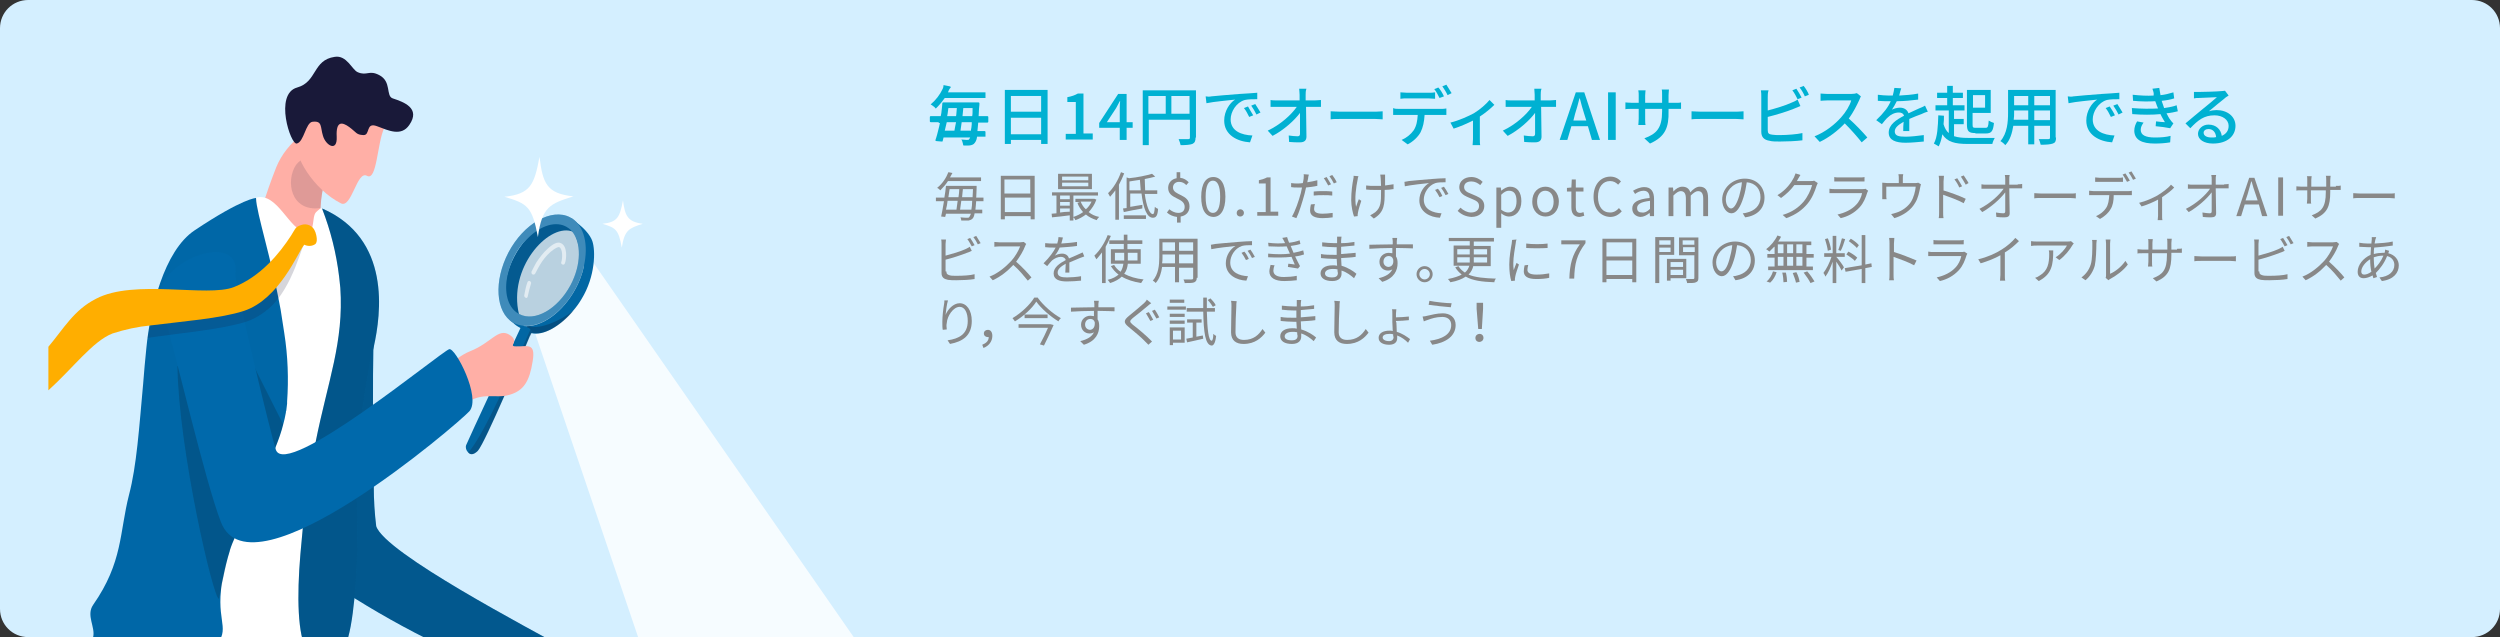 <?xml version="1.0" encoding="utf-8"?>
<!-- Generator: Adobe Illustrator 25.0.0, SVG Export Plug-In . SVG Version: 6.00 Build 0)  -->
<svg version="1.1" id="search_audio_AI_jp" xmlns="http://www.w3.org/2000/svg" xmlns:xlink="http://www.w3.org/1999/xlink" x="0px"
	 y="0px" viewBox="0 0 620 158" style="enable-background:new 0 0 620 158;" xml:space="preserve">
<rect x="0" y="0" width="620" height="158" fill="#333333" stroke="none"/>
<style type="text/css">
	.st0{fill:#D4EFFF;}
	.st1{enable-background:new    ;}
	.st2{fill:#00B1D2;}
	.st3{clip-path:url(#SVGID_2_);}
	.st4{opacity:0.8;}
	.st5{fill:#FFFFFF;}
	.st6{fill:#0267A4;}
	.st7{opacity:0.15;}
	.st8{fill:#0D0D1E;}
	.st9{opacity:0.72;}
	.st10{opacity:0.26;}
	.st11{opacity:0.24;}
	.st12{opacity:0.58;}
	.st13{opacity:0.2;}
	.st14{fill:#0069AB;}
	.st15{fill:#FFAFA6;}
	.st16{opacity:0.14;}
	.st17{fill:#191939;}
	.st18{opacity:0.18;}
	.st19{fill:#0A0A0A;}
	.st20{fill:#0067A7;}
	.st21{fill:#FFAE00;}
	.st22{fill:#888888;}
</style>
<path id="Rectangle_1310" class="st0" d="M7,0h606c3.9,0,7,3.1,7,7v144c0,3.9-3.1,7-7,7H7c-3.9,0-7-3.1-7-7V7C0,3.1,3.1,0,7,0z"/>
<g class="st1">
	<path class="st2" d="M232.8,30.3l-2,0c-0.1,0-0.2-0.1-0.2-0.2V29c0-0.1,0.1-0.2,0.2-0.2l2,0h0.5c0.1-0.3,0.2-1,0.3-2.1
		c0-0.3,0.1-0.6,0.1-1.1c0-0.1,0.1-0.2,0.2-0.2l2.1,0h4.5l2.2,0c0.1,0,0.2,0.1,0.2,0.2c0,0.2,0,0.6-0.1,1.3l-0.1,1.9h0.2l2,0
		c0.1,0,0.2,0.1,0.2,0.2v1.2c0,0.1-0.1,0.2-0.2,0.2l-2,0h-0.3c-0.1,0.7-0.1,1.5-0.2,2.1l1.8,0c0.1,0,0.2,0.1,0.2,0.2v1.1
		c0,0.1,0,0.1,0,0.1s-0.1,0-0.1,0l-2,0v0.1c-0.1,0.8-0.4,1.3-0.8,1.7c-0.4,0.3-0.9,0.4-1.6,0.4l-0.5,0c-0.1,0-0.2,0-0.2,0
		c-0.2,0-0.3,0-0.3-0.1c0,0-0.1-0.2-0.1-0.4c-0.1-0.4-0.2-0.8-0.4-1c0.4,0,0.9,0.1,1.3,0.1c0.3,0,0.5,0,0.6-0.1
		c0.1-0.1,0.2-0.3,0.3-0.5H234l-0.2,0.8c0,0.2-0.1,0.2-0.2,0.2c0,0-0.1,0-0.1,0l-1.2-0.1c-0.2,0-0.3-0.1-0.3-0.1c0,0,0-0.1,0-0.2
		c0.1-0.4,0.3-0.8,0.4-1.3c0.2-0.9,0.5-1.8,0.7-2.9H232.8z M230.8,25.9c1.3-1.1,2.3-2.4,3-3.9c0.1-0.2,0.2-0.5,0.2-0.9
		c0.5,0.1,1,0.2,1.5,0.3c0.2,0.1,0.3,0.1,0.3,0.2c0,0.1-0.1,0.2-0.2,0.3c-0.1,0.1-0.2,0.3-0.3,0.5l-0.2,0.5h7l2.2,0
		c0.1,0,0.1,0,0.1,0c0,0,0,0.1,0,0.1v1.2c0,0.1,0,0.1,0,0.1s-0.1,0-0.1,0l-2.2,0h-7.8c-0.5,0.7-1.1,1.5-1.9,2.3
		c-0.2,0.2-0.3,0.3-0.3,0.3c-0.1,0-0.2-0.1-0.3-0.3C231.5,26.4,231.2,26.1,230.8,25.9z M234.3,32.4h2.4c0.1-0.5,0.2-1.2,0.4-2.1
		h-2.3C234.6,31.2,234.4,31.9,234.3,32.4z M235.2,26.8c-0.1,0.4-0.1,1.1-0.3,2h2.2c0.1-0.4,0.1-1.1,0.2-2H235.2z M241,30.3h-2.5
		c-0.1,0.7-0.2,1.4-0.3,2.1h2.6c0-0.1,0-0.4,0.1-0.7C241,31.1,241,30.6,241,30.3z M241.2,26.8h-2.3c-0.1,1.2-0.2,1.9-0.2,2h2.4
		C241.2,28.4,241.2,27.8,241.2,26.8z"/>
</g>
<g class="st1">
	<path class="st2" d="M259.8,22.3v13.4h-1.6v-1h-7.5v1h-1.5V22.3H259.8z M250.7,23.8v3.9h7.5v-3.9H250.7z M258.2,33.3v-4.1h-7.5v4.1
		H258.2z"/>
	<path class="st2" d="M264.2,33.2h2.6v-7.9h-2.1v-1.2c1.1-0.2,1.9-0.5,2.6-0.9h1.4v9.9h2.3v1.5h-6.7V33.2z"/>
	<path class="st2" d="M277.7,31.7h-5.1v-1.2l4.7-7.2h2.1v7h1.5v1.4h-1.5v3h-1.7V31.7z M277.7,30.3v-2.9c0-0.6,0-1.7,0.1-2.3h-0.1
		c-0.3,0.6-0.6,1.1-0.9,1.7l-2.3,3.5H277.7z"/>
	<path class="st2" d="M296.5,34.1c0,0.9-0.2,1.3-0.8,1.6c-0.6,0.2-1.5,0.3-2.9,0.3c-0.1-0.4-0.3-1.1-0.5-1.5c1,0,2,0,2.4,0
		c0.3,0,0.4-0.1,0.4-0.4v-4.4h-10.2V36h-1.5V22.4h13.2V34.1z M284.8,28.2h4.3v-4.4h-4.3V28.2z M295,28.2v-4.4h-4.5v4.4H295z"/>
	<path class="st2" d="M300.4,23.9c1.2-0.1,4-0.4,7-0.6c1.7-0.1,3.3-0.2,4.4-0.3v1.6c-0.9,0-2.3,0-3.1,0.2c-2.1,0.6-3.5,2.9-3.5,4.8
		c0,2.9,2.7,3.9,5.4,4l-0.6,1.7c-3.1-0.2-6.4-1.8-6.4-5.4c0-2.4,1.4-4.4,2.7-5.2c-1.6,0.2-5.3,0.5-7.1,0.9l-0.2-1.7
		C299.5,24,300,24,300.4,23.9z M310.8,28.6l-1,0.4c-0.4-0.8-0.8-1.6-1.3-2.2l1-0.4C309.8,27,310.4,27.9,310.8,28.6z M312.6,27.9
		l-1,0.5c-0.4-0.8-0.8-1.5-1.3-2.2l1-0.4C311.6,26.3,312.2,27.2,312.6,27.9z"/>
	<path class="st2" d="M323.8,23.5c0,0.4,0,0.8,0,1.4h2.3c0.5,0,1.2-0.1,1.5-0.1v1.7c-0.4,0-1,0-1.4,0h-2.3c0,2.4,0.1,5.3,0.1,7.4
		c0,0.9-0.5,1.4-1.6,1.4c-0.9,0-1.8,0-2.7-0.1l-0.1-1.6c0.7,0.1,1.6,0.2,2.2,0.2c0.4,0,0.6-0.2,0.6-0.6c0-1.2,0-3.2,0-5.2
		c-1.4,1.9-4.1,4.3-6.8,5.7l-1.2-1.3c3.2-1.5,5.9-4,7.2-5.9h-4.9c-0.6,0-1.1,0-1.6,0v-1.7c0.4,0.1,1.1,0.1,1.6,0.1h5.6
		c0-0.5,0-1,0-1.4c0-0.6-0.1-1.1-0.1-1.5h1.8C323.8,22.5,323.8,23.1,323.8,23.5z"/>
	<path class="st2" d="M332.4,27.7h8.7c0.8,0,1.4-0.1,1.8-0.1v2c-0.4,0-1.1-0.1-1.8-0.1h-8.7c-0.9,0-1.8,0-2.4,0.1v-2
		C330.5,27.6,331.5,27.7,332.4,27.7z"/>
	<path class="st2" d="M346.9,27h10.5c0.3,0,0.9,0,1.3-0.1v1.6c-0.4,0-0.9,0-1.3,0h-4.1c-0.1,1.7-0.4,3.1-1,4.3
		c-0.6,1.1-1.8,2.3-3.2,3l-1.5-1.1c1.2-0.5,2.3-1.4,3-2.4c0.7-1.1,0.9-2.3,1-3.8h-4.6c-0.5,0-1,0-1.5,0v-1.7
		C345.9,27,346.4,27,346.9,27z M348.9,23h5.4c0.5,0,1.1,0,1.6-0.1v1.6c-0.5,0-1.1-0.1-1.6-0.1h-5.4c-0.5,0-1.1,0-1.6,0.1v-1.6
		C347.9,22.9,348.4,23,348.9,23z M358.1,23.9l-1.1,0.4c-0.3-0.6-0.8-1.6-1.3-2.2l1-0.4C357.2,22.2,357.8,23.2,358.1,23.9z M360,23.1
		l-1,0.5c-0.3-0.7-0.9-1.6-1.3-2.2l1-0.4C359.1,21.6,359.7,22.6,360,23.1z"/>
	<path class="st2" d="M365.5,28.1c1.5-0.9,3.1-2.3,3.9-3.3l1.2,1.2c-0.8,0.8-2.2,2-3.6,2.9v5.6c0,0.5,0,1.3,0.1,1.5h-1.9
		c0-0.3,0.1-1,0.1-1.5v-4.6c-1.4,0.7-3.2,1.5-4.8,2l-0.8-1.5C361.8,29.9,364.2,28.8,365.5,28.1z"/>
	<path class="st2" d="M382.1,23.5c0,0.4,0,0.8,0,1.4h2.3c0.5,0,1.2-0.1,1.5-0.1v1.7c-0.4,0-1,0-1.4,0h-2.3c0,2.4,0.1,5.3,0.1,7.4
		c0,0.9-0.5,1.4-1.6,1.4c-0.9,0-1.8,0-2.7-0.1l-0.1-1.6c0.7,0.1,1.6,0.2,2.2,0.2c0.4,0,0.6-0.2,0.6-0.6c0-1.2,0-3.2,0-5.2
		c-1.4,1.9-4.1,4.3-6.8,5.7l-1.2-1.3c3.2-1.5,5.9-4,7.2-5.9H375c-0.6,0-1.1,0-1.6,0v-1.7c0.4,0.1,1.1,0.1,1.6,0.1h5.6
		c0-0.5,0-1,0-1.4c0-0.6-0.1-1.1-0.1-1.5h1.8C382.1,22.5,382.1,23.1,382.1,23.5z"/>
	<path class="st2" d="M390.8,22.9h2.1l3.9,11.8h-2l-1-3.4h-4.1l-1,3.4h-1.9L390.8,22.9z M390.2,29.9h3.2l-0.5-1.6
		c-0.4-1.3-0.8-2.6-1.1-3.9h-0.1c-0.3,1.3-0.7,2.6-1.1,3.9L390.2,29.9z"/>
	<path class="st2" d="M398.8,22.9h1.9v11.8h-1.9V22.9z"/>
	<path class="st2" d="M409.2,35.6l-1.4-1.3c3-1.1,4.4-2.5,4.4-6.7V27h-4.2v2.4c0,0.7,0,1.3,0.1,1.6h-1.8c0-0.2,0.1-0.9,0.1-1.6V27
		h-1.6c-0.8,0-1.4,0-1.7,0.1v-1.7c0.2,0,0.9,0.1,1.7,0.1h1.6v-1.8c0-0.4,0-0.9-0.1-1.3h1.8c0,0.2-0.1,0.7-0.1,1.3v1.8h4.2v-1.9
		c0-0.6,0-1.2-0.1-1.4h1.8c0,0.2-0.1,0.8-0.1,1.4v1.9h1.5c0.8,0,1.3,0,1.6-0.1V27c-0.3,0-0.8,0-1.6,0h-1.5v0.5
		C413.9,31.6,413,33.9,409.2,35.6z"/>
	<path class="st2" d="M421.9,27.7h8.7c0.8,0,1.4-0.1,1.8-0.1v2c-0.4,0-1.1-0.1-1.8-0.1h-8.7c-0.9,0-1.8,0-2.4,0.1v-2
		C420,27.6,421,27.7,421.9,27.7z"/>
	<path class="st2" d="M438.4,24.1v3.3c1.9-0.5,4.3-1.2,5.8-1.9c0.5-0.2,1-0.4,1.6-0.8l0.7,1.6c-0.5,0.2-1.2,0.5-1.7,0.7
		c-1.7,0.7-4.4,1.5-6.4,2v3.3c0,0.8,0.3,1,1.1,1.1c0.5,0.1,1.2,0.1,2,0.1c1.7,0,4.2-0.2,5.5-0.5v1.8c-1.5,0.2-3.9,0.3-5.6,0.3
		c-1,0-2,0-2.6-0.2c-1.3-0.2-2-0.9-2-2.2v-8.8c0-0.4,0-1-0.1-1.5h1.9C438.4,23,438.4,23.6,438.4,24.1z M446.8,24.2l-1,0.4
		c-0.3-0.6-0.8-1.6-1.3-2.2l1-0.4C445.9,22.6,446.5,23.6,446.8,24.2z M448.6,23.5l-1,0.4c-0.3-0.7-0.8-1.6-1.3-2.2l1-0.4
		C447.8,21.9,448.4,22.9,448.6,23.5z"/>
	<path class="st2" d="M461.1,24.8c-0.6,1.3-1.5,3.1-2.6,4.6c1.6,1.4,3.6,3.5,4.6,4.7l-1.4,1.2c-1.1-1.4-2.7-3.2-4.2-4.7
		c-1.7,1.8-3.9,3.5-6.2,4.6l-1.3-1.4c2.6-1,5-2.9,6.6-4.7c1.1-1.2,2.2-3,2.5-4.2h-5.9c-0.6,0-1.5,0.1-1.7,0.1v-1.8
		c0.3,0,1.2,0.1,1.7,0.1h5.9c0.6,0,1.1-0.1,1.4-0.2l1,0.8C461.4,24.1,461.2,24.5,461.1,24.8z"/>
	<path class="st2" d="M471,23.7c1.6-0.1,3.2-0.2,4.7-0.5v1.5c-1.6,0.2-3.5,0.4-5.3,0.4c-0.4,0.8-0.8,1.5-1.2,2.1
		c0.5-0.3,1.4-0.5,2-0.5c1,0,1.8,0.5,2.1,1.4c1-0.5,1.8-0.8,2.6-1.2c0.5-0.2,1-0.4,1.5-0.7l0.7,1.5c-0.5,0.1-1.2,0.4-1.6,0.6
		c-0.8,0.3-1.9,0.7-3,1.2c0,0.9,0,2.2,0,3h-1.5c0-0.6,0-1.5,0.1-2.3c-1.4,0.8-2.2,1.5-2.2,2.4c0,1.1,1,1.3,2.7,1.3
		c1.3,0,3-0.2,4.5-0.4l0,1.6c-1.2,0.1-3,0.3-4.5,0.3c-2.4,0-4.2-0.6-4.2-2.5c0-2,1.9-3.2,3.8-4.2c-0.2-0.6-0.7-0.8-1.3-0.8
		c-1,0-2,0.5-2.7,1.2c-0.5,0.4-0.9,1-1.5,1.7l-1.4-1c1.9-1.8,3-3.3,3.6-4.7c-0.2,0-0.3,0-0.5,0c-0.7,0-1.8,0-2.7-0.1v-1.5
		c0.8,0.1,2,0.2,2.8,0.2c0.3,0,0.6,0,0.9,0c0.2-0.7,0.3-1.3,0.4-1.9l1.7,0.1C471.3,22.4,471.2,23,471,23.7z"/>
	<path class="st2" d="M484.7,33.8c0.9,0.3,2,0.4,3.3,0.4c1,0,5.5,0,6.7,0c-0.2,0.3-0.5,1-0.6,1.5h-6.1c-3.2,0-5.1-0.5-6.3-2.4
		c-0.2,1.2-0.5,2.2-0.9,3c-0.3-0.2-0.9-0.5-1.2-0.7c0.9-1.6,1-4.2,1.1-7l1.4,0.1c0,0.7,0,1.4-0.1,2.1c0.3,1,0.7,1.7,1.3,2.2v-5.6
		H480v-1.3h2.9v-1.8h-2.5V23h2.5v-1.7h1.4V23h2.5v1.3h-2.5v1.8h2.9v1.3h-2.6v2.1h2.4v1.3h-2.4V33.8z M489.9,33
		c-1.6,0-2.1-0.4-2.1-2.1v-8.6h5.9V28h-4.5v2.9c0,0.7,0.1,0.8,0.8,0.8h2.4c0.6,0,0.7-0.3,0.8-1.8c0.3,0.2,0.9,0.5,1.3,0.6
		c-0.2,2-0.6,2.6-2,2.6H489.9z M489.3,23.6v3.1h3v-3.1H489.3z"/>
	<path class="st2" d="M509.9,34.1c0,0.9-0.2,1.3-0.8,1.5c-0.6,0.2-1.5,0.3-3,0.3c-0.1-0.4-0.3-1.1-0.5-1.4c1,0,2.1,0,2.4,0
		c0.3,0,0.4-0.1,0.4-0.4v-2.9h-3.9v4.6H503v-4.6h-3.7c-0.3,1.8-0.8,3.6-2,4.8c-0.2-0.3-0.8-0.8-1.2-1c1.7-1.9,1.9-4.8,1.9-7v-5.7
		h11.8V34.1z M503,29.8v-2.4h-3.5v0.6c0,0.5,0,1.1-0.1,1.7H503z M499.5,23.8v2.3h3.5v-2.3H499.5z M508.4,23.8h-3.9v2.3h3.9V23.8z
		 M508.4,29.8v-2.4h-3.9v2.4H508.4z"/>
	<path class="st2" d="M514.2,23.9c1.2-0.1,4-0.4,7-0.6c1.7-0.1,3.3-0.2,4.4-0.3v1.6c-0.9,0-2.3,0-3.1,0.2c-2.1,0.6-3.5,2.9-3.5,4.8
		c0,2.9,2.7,3.9,5.4,4l-0.6,1.7c-3.1-0.2-6.4-1.8-6.4-5.4c0-2.4,1.4-4.4,2.7-5.2c-1.6,0.2-5.3,0.5-7.1,0.9l-0.2-1.7
		C513.3,24,513.8,24,514.2,23.9z M524.5,28.6l-1,0.4c-0.4-0.8-0.8-1.6-1.3-2.2l1-0.4C523.6,27,524.2,27.9,524.5,28.6z M526.4,27.9
		l-1,0.5c-0.4-0.8-0.8-1.5-1.3-2.2l1-0.4C525.4,26.3,526,27.2,526.4,27.9z"/>
	<path class="st2" d="M533.8,22l1.7-0.2c0.1,0.6,0.2,1.2,0.3,1.8c1.1-0.1,2.2-0.4,3.2-0.7l0.2,1.5c-0.9,0.3-2,0.5-3.1,0.6
		c0.1,0.3,0.2,0.7,0.3,0.9c0.1,0.3,0.2,0.6,0.3,0.9c1.3-0.2,2.4-0.4,3.1-0.7l0.3,1.5c-0.8,0.2-1.7,0.4-2.8,0.5
		c0.3,0.6,0.6,1.2,1,1.7c0.2,0.3,0.4,0.5,0.7,0.8l-0.8,1.2c-0.9-0.2-2.5-0.4-3.6-0.5l0.1-1.2c0.8,0.1,1.7,0.2,2.2,0.2
		c-0.4-0.7-0.8-1.3-1.1-2c-2,0.2-4.6,0.2-7,0l-0.1-1.5c2.4,0.2,4.7,0.2,6.5,0.1c-0.1-0.2-0.2-0.5-0.3-0.7c-0.1-0.4-0.3-0.8-0.4-1.1
		c-1.5,0.1-3.5,0.1-5.5-0.1l-0.1-1.5c1.9,0.2,3.6,0.3,5.2,0.2c0,0,0-0.1,0-0.1C534.2,23.1,534,22.6,533.8,22z M530.9,32.2
		c0,1.3,1.2,1.9,3.5,1.9c1.5,0,2.8-0.1,3.9-0.4l-0.1,1.6c-1.1,0.2-2.5,0.3-3.8,0.3c-3.2,0-5-0.9-5.1-3.1c0-1,0.3-1.7,0.7-2.4
		l1.6,0.3C531.2,31,530.9,31.5,530.9,32.2z"/>
	<path class="st2" d="M545.5,22.8c0.8,0,4.5-0.1,5.3-0.2c0.6,0,0.8-0.1,1-0.1l0.9,1.2c-0.3,0.2-0.7,0.4-1,0.7
		c-0.8,0.6-2.8,2.3-3.9,3.2c0.6-0.2,1.3-0.3,1.9-0.3c2.7,0,4.7,1.6,4.7,3.9c0,2.5-2,4.4-5.6,4.4c-2.2,0-3.7-1-3.7-2.4
		c0-1.2,1.1-2.3,2.6-2.3c2,0,3.1,1.3,3.3,2.8c1.1-0.5,1.7-1.3,1.7-2.5c0-1.5-1.5-2.6-3.5-2.6c-2.6,0-4.1,1.2-6,3.2l-1.2-1.2
		c1.2-1,3.2-2.7,4.2-3.5c0.9-0.7,2.8-2.3,3.6-3c-0.8,0-3.6,0.2-4.5,0.2c-0.4,0-0.8,0-1.2,0.1l0-1.6
		C544.6,22.8,545.1,22.8,545.5,22.8z M548.5,34.1c0.4,0,0.8,0,1.1-0.1c-0.1-1.2-0.8-2-1.9-2c-0.7,0-1.2,0.4-1.2,0.9
		C546.5,33.7,547.3,34.1,548.5,34.1z"/>
</g>
<g id="Group_3150">
	<g>
		<defs>
			<rect id="SVGID_1_" x="7" y="3" width="205" height="155"/>
		</defs>
		<clipPath id="SVGID_2_">
			<use xlink:href="#SVGID_1_"  style="overflow:visible;"/>
		</clipPath>
		<g id="Group_3149" class="st3">
			<g id="Group_3148">
				<g id="Group_3115" class="st4">
					<path id="Path_7937" class="st5" d="M141.7,57.3L214.5,162l-55.1-0.6l-28.1-82.9L141.7,57.3z"/>
				</g>
				<g id="Group_3128">
					<g id="Group_3116">
						<path id="Path_7938" class="st6" d="M125.5,78c0.5,0.8,1.1,1.5,1.8,2.1c0.5,0.5,1.1,0.9,1.7,1.2c0.6,0.3,1.1,0.6,1.7,0.9
							c0.2,0.1,0.4,0.2,0.7,0.3c0.1,0,0.2,0.1,0.3,0.1c3,0.8,7.2-1.7,10.4-5.5c0.8-0.9,1.5-1.9,2.1-2.9c3.5-5.7,3.5-12.1,2.7-14.4
							c-0.5-1.5-2.2-3.6-5.2-5.5c-0.1-0.1-0.3-0.2-0.4-0.2l-1,1.6l-0.4,0.6l-0.8,1.2l-10.9,16.5l-1.5,2.3l-0.5,0.8L125.5,78z"/>
					</g>
					<g id="Group_3117">
						
							<ellipse id="Ellipse_500" transform="matrix(0.466 -0.885 0.885 0.466 12.293 154.965)" class="st6" cx="134.5" cy="67.3" rx="13.2" ry="7.9"/>
					</g>
					<g id="Group_3118" class="st7">
						
							<ellipse id="Ellipse_501" transform="matrix(0.466 -0.885 0.885 0.466 12.293 154.965)" class="st8" cx="134.5" cy="67.3" rx="13.2" ry="7.9"/>
					</g>
					<g id="Group_3119" class="st9">
						<path id="Path_7939" class="st5" d="M128.7,77.9c0.2,1.1,0.7,2.1,1.3,3c4.3,0.3,9.6-3.4,12.8-9.4c0.9-1.7,1.6-3.5,2-5.4l0,0
							c-0.5-2.9-1.3-5.7-2.3-8.4c-0.3-0.2-0.6-0.3-0.9-0.4C135.7,55.7,126,66.6,128.7,77.9z"/>
					</g>
					<g id="Group_3120" class="st10">
						<path id="Path_7940" class="st8" d="M130.8,82.1c0.2,0.4,0.4,0.8,0.7,1.2c0.2-0.4,0.3-0.7,0.4-0.8c3,0.8,7.2-1.7,10.4-5.5
							c-3.7,2.8-8.6,4.7-10.9,3.9l0,0c-0.4-0.1-0.6-0.1-0.7,0c0,0.1-0.1,0.1-0.1,0.2C130.5,81.5,130.6,81.8,130.8,82.1z"/>
					</g>
					<g id="Group_3121">
						<path id="Path_7941" class="st6" d="M126.1,62.6c3.8-7.2,10.7-11.1,15.3-8.7c0.1,0.1,0.3,0.2,0.4,0.2c3.1,2,4.2,6.7,3,11.9
							l0,0c-0.4,1.9-1.1,3.7-2,5.4c-2.9,5.5-7.5,9-11.6,9.4c-0.2,0-0.5,0-0.7,0c-0.2,0-0.4,0-0.6,0c-0.9-0.1-1.7-0.3-2.5-0.7
							c-0.1,0-0.2-0.1-0.2-0.1C122.9,77.4,122.4,69.7,126.1,62.6z M127.6,63.4c-0.3,0.6-0.6,1.2-0.8,1.8c-1.7,4.2-1.7,8.4,0,10.9
							c0.5,0.8,1.2,1.4,2,1.8c3.8,2,9.5-1.2,12.7-7.2c2.7-5.1,2.7-10.6,0.3-13.4c-0.4-0.5-0.9-0.8-1.4-1.1c-0.1,0-0.2-0.1-0.2-0.1
							c-2.9-1.4-6.8,0.2-9.9,3.6C129.1,60.8,128.3,62.1,127.6,63.4z"/>
					</g>
					<g id="Group_3122" class="st11">
						<path id="Path_7942" class="st5" d="M126.1,62.6c3.8-7.2,10.7-11.1,15.3-8.7c0.1,0.1,0.3,0.2,0.4,0.2c3.1,2,4.2,6.7,3,11.9
							l0,0c-0.4,1.9-1.1,3.7-2,5.4c-2.9,5.5-7.5,9-11.6,9.4c-0.2,0-0.5,0-0.7,0c-0.2,0-0.4,0-0.6,0c-0.9-0.1-1.7-0.3-2.5-0.7
							c-0.1,0-0.2-0.1-0.2-0.1C122.9,77.4,122.4,69.7,126.1,62.6z M127.6,63.4c-0.3,0.6-0.6,1.2-0.8,1.8c-1.7,4.2-1.7,8.4,0,10.9
							c0.5,0.8,1.2,1.4,2,1.8c3.8,2,9.5-1.2,12.7-7.2c2.7-5.1,2.7-10.6,0.3-13.4c-0.4-0.5-0.9-0.8-1.4-1.1c-0.1,0-0.2-0.1-0.2-0.1
							c-2.9-1.4-6.8,0.2-9.9,3.6C129.1,60.8,128.3,62.1,127.6,63.4z"/>
					</g>
					<g id="Group_3123">
						<path id="Path_7943" class="st6" d="M116.1,112.2c0.5,0.6,1.3,0.7,2.4-0.4c1.8-2,10.9-23.6,12.9-28.5c0.2-0.4,0.3-0.7,0.4-0.8
							c0-0.1,0-0.1,0.1-0.1c0.1-0.2,0-0.5-0.3-0.7c-0.3-0.3-0.7-0.5-1-0.6c-0.6-0.2-1.3-0.3-1.5,0.1l0,0.1
							c-0.8,1.7-13,27.8-13.5,29.1C115.4,111,115.6,111.7,116.1,112.2z"/>
					</g>
					<g id="Group_3126">
						<g id="Group_3124" class="st12">
							<path id="Path_7944" class="st5" d="M132.3,68.1c-0.3,0-0.5-0.2-0.5-0.5c0-0.1,0-0.1,0-0.2c0.4-0.8,0.8-1.6,1.2-2.3
								c0.8-1.2,1.7-2.4,2.8-3.4c1.4-1.3,2.5-1.8,3.3-1.4c1.7,0.7,1.4,4,1,5c-0.1,0.3-0.4,0.4-0.6,0.3c-0.3-0.1-0.4-0.4-0.3-0.6
								c0.3-0.8,0.4-3.3-0.5-3.7c-0.2-0.1-0.9,0.1-2.2,1.2c-1,0.9-1.9,2-2.6,3.2c-0.4,0.7-0.8,1.4-1.2,2.2
								C132.6,68,132.5,68.1,132.3,68.1z"/>
						</g>
						<g id="Group_3125" class="st12">
							<path id="Path_7945" class="st5" d="M130.5,73.9C130.5,73.9,130.4,73.9,130.5,73.9c-0.3-0.1-0.5-0.3-0.5-0.6
								c0.2-1.1,0.4-2.2,0.8-3.3c0.1-0.3,0.4-0.4,0.6-0.3s0.4,0.4,0.3,0.6c-0.3,1-0.6,2.1-0.8,3.1C130.9,73.7,130.7,73.9,130.5,73.9
								z"/>
						</g>
					</g>
					<g id="Group_3127" class="st13">
						<path id="Path_7946" class="st8" d="M116.1,112.2c0.5,0.6,1.3,0.7,2.4-0.4c2.1-2.2,13-28.7,13.4-29.5c0.1-0.2,0-0.5-0.3-0.7
							C129.6,86.1,119.9,108.5,116.1,112.2z"/>
					</g>
				</g>
				<g id="Group_3129">
					<path id="Path_7947" class="st14" d="M141.2,161.4H112c-8.2-3.8-16.3-8.2-24-13c-2.3-1.4-4.4-2.9-6.3-4.4
						c-2.6-1.9-5-4.1-7.1-6.6c-1.3-1.4-2.2-3.2-2.6-5.1c-0.1-0.7-0.1-1.5,0-2.2c0.8-3.3,1-10.1,1-18c0-17.9-1.4-41.2-1.4-41.2
						c4.2-1.2,8.4-1.9,12.7-2.3c0.4,0,0.9-0.1,1.3-0.1c5.1-0.1,9.2,1.1,7.5,5.9c-0.3,0.8-0.4,5.3-0.5,11.6
						c-0.1,4.2-0.1,9.3-0.1,14.4c0,7.2,0.1,14.6,0.2,20.3c0,3.3,0.2,6.5,0.6,9.8C95.5,137.2,131.4,155.9,141.2,161.4z"/>
				</g>
				<g id="Group_3130">
					<path id="Path_7948" class="st15" d="M62.2,61.8l13,5.9c0,0,8.4-5.2,6.3-8.1c-1.5-2.4-2.2-5.2-2-8c0.1-2.5,0.5-5,1.3-7.3
						c0.2-0.6,0.5-1.1,0.9-1.5c0.1,0,0.1-0.1,0.2-0.1l-0.1-0.1l-5.4-3.2l-0.2-0.6l-1.5-5.3c-2.7,2.1-4.9,4.8-6.2,8
						C65.9,48.1,63.8,54.9,62.2,61.8z"/>
				</g>
				<g id="Group_3131" class="st16">
					<path id="Path_7949" class="st17" d="M79.5,51.6c0.1-2.5,0.5-5,1.3-7.3c0.2-0.6,0.5-1.1,0.9-1.5c0-0.1,0-0.1,0-0.2
						c1.1-4.8-4.4-4.3-4.4-4.3s-0.5,0.2-1.1,0.5c-1.1,0.5-2.1,1.2-2.8,2.1C70.8,44.8,72,52.6,79.5,51.6z"/>
				</g>
				<g id="Group_3132" class="st18">
					<path id="Path_7950" class="st19" d="M141.2,161.4H112c-8.2-3.8-16.3-8.2-24-13c-2.3-1.4-4.4-2.9-6.3-4.4
						c-2.6-1.9-5-4.1-7.1-6.6c-1.3-1.4-2.2-3.2-2.6-5.1c-0.1-0.7-0.1-1.5,0-2.2c0.8-3.3,1-10.1,1-18c0-17.9-1.4-41.2-1.4-41.2
						c4.2-1.2,8.4-1.9,12.7-2.3c0.4,0,0.9-0.1,1.3-0.1c5.1-0.1,9.2,1.1,7.5,5.9c-0.3,0.8-0.4,5.3-0.5,11.6
						c-0.1,4.2-0.1,9.3-0.1,14.4c0,7.2,0.1,14.6,0.2,20.3c0,3.3,0.2,6.5,0.6,9.8C95.5,137.2,131.4,155.9,141.2,161.4z"/>
				</g>
				<g id="Group_3135">
					<g id="Group_3133">
						<path id="Path_7951" class="st15" d="M95.3,31.7C93.5,35.6,93.5,45,91,43.6s-3.8,8.3-6.5,6.8C77.8,47,72.7,38.6,73.6,35
							s6.3-12.1,6.3-12.1L95.3,31.7z"/>
					</g>
					<g id="Group_3134">
						<path id="Path_7952" class="st17" d="M86.6,31.5c1.9,1.4,1.7,1.9,3.5,2s0.5-3.3,3.4-2.2s6,2.6,8-0.3c2.9-4.2-1.4-5.7-4.1-6.6
							c-1.8-0.6-0.2-4.2-3.4-5.8c-2.5-1.3-3,0.3-5.3-0.7c-1.4-0.6-2.7-4.3-5.7-3.8c-5.5,0.8-4.3,6.2-9.3,7.6
							c-5.8,1.6-1.6,14.3-0.1,13.9c1.8-0.4,2.2-5.2,3.9-5.4c2.5-0.3,1.9,1.3,2.6,3.5c0.7,2.4,3.6,4.1,3.4,0.2S84.8,30.2,86.6,31.5z"
							/>
					</g>
				</g>
				<g id="Group_3136">
					<path id="Path_7953" class="st5" d="M86.7,104.4c-0.5,7.4-1.3,14.8-2.2,21.6c-0.9,6.7-1.9,12.8-2.8,18
						c-1.7,9.7-3.2,15.9-3.2,15.9c-0.6,0.6-1.3,1.1-2,1.5c-0.1,0-0.2,0.1-0.2,0.1c0,0-0.1-0.1-0.1-0.1H39
						c-9.9-4.7-1.4-14.9-0.7-18.4c0.4-2.1,4.2-24.1,7.7-44.6c3.1-17.8,5.9-34.5,6.1-35.8c0-0.1,0-0.1,0-0.1s3.3-6.2,11.3-13.3
						l0.2-0.2c5.2-1.3,8.1,8,12.2,8.6c2.5,0.4,1.4-3.8,2.6-5c0.6-0.5,1.1-1.2,1.7-0.8c0.4,0.3,0.6,0.6,0.8,1
						c2.3,5,3.9,10.3,4.7,15.7C87.5,79.3,87.5,92,86.7,104.4z"/>
				</g>
				<g id="Group_3137">
					<path id="Path_7954" class="st20" d="M70.5,82.6C70.5,82.6,70.5,82.6,70.5,82.6c-0.3-2-0.6-3.9-0.9-5.8
						c-2.3-12.8-6-24-6.1-27.6c0,0,0-0.1,0-0.1c0,0-3.2,0-15.2,8c-7.7,5.1-11.1,19.8-12,29.2c-0.3,3.1-0.6,6-0.8,8.9
						c-1,10.9-1.6,20.3-3.5,27.5c-2.4,9.4-1.5,16.7-8.9,27.3c-1.8,2.6,0.6,5.5,0,8c-1,1-1.8,2.1-2.6,3.3h31.9l0,0
						c5.2-5,1.5-6.2,2.4-14.9c0.1-1.2,0.3-2.3,0.6-3.5c0.4-2,0.9-4.1,1.6-6.3l0-0.1c0.1-0.3,0.2-0.6,0.3-0.9
						c0.1-0.3,0.2-0.6,0.3-0.8c0.1-0.2,0.2-0.5,0.3-0.7s0.2-0.5,0.3-0.7c0-0.1,0.1-0.2,0.1-0.4c0.1-0.4,0.3-0.7,0.4-1.1
						c0.1-0.3,0.2-0.5,0.3-0.8l0,0c2.3-5.4,6.5-13,9.3-20.1c0.8-2,1.5-3.9,2-6c0.2-0.8,0.4-1.5,0.5-2.2c0-0.2,0.1-0.3,0.1-0.5
						s0-0.3,0.1-0.5c0.1-0.6,0.1-1.1,0.2-1.7c0-0.2,0-0.3,0-0.5C71.6,94.1,71.4,88.3,70.5,82.6z M22.1,159.6c0,0,0.1-0.1,0.2-0.2
						C22.2,159.5,22.2,159.6,22.1,159.6L22.1,159.6z"/>
				</g>
				<g id="Group_3138">
					<path id="Path_7955" class="st20" d="M92.7,86c-0.4,1.8-0.8,3.1-0.9,3.6c-0.6,3.1-1.4,8-2.1,12.8c-0.4,2.6-0.7,5.2-1,7.5
						c-0.5,4.5-0.6,9.1-0.3,13.7c0.1,0.8,0.1,1.5,0.1,2.1c0.3,7.6,0.1,15.2-0.6,22.7c-0.5,5-1.2,9.4-2.3,11.8
						c-0.2,0.4-0.4,0.8-0.6,1.2h-8.6c-0.1,0-0.2,0.1-0.2,0.1c0,0-0.1-0.1-0.1-0.1c-2.3-4-2.5-13.4-1.6-24c0.2-2.1,0.4-4.3,0.6-6.5
						c0.7-6,1.6-12.1,2.5-17.5c0.2-1.3,0.5-2.7,0.7-3.9c3-15,7-24.7,6.1-38.1c-0.1-1-0.2-1.9-0.3-2.8c-0.7-5.8-2.1-11.4-4.2-16.8
						c0-0.1,0-0.1,0-0.1C97.1,59.2,94.5,77.9,92.7,86z"/>
				</g>
				<g id="Group_3139" class="st18">
					<path id="Path_7956" class="st19" d="M92.7,86c-0.4,1.8-0.8,3.1-0.9,3.6c-0.6,3.1-1.4,8-2.1,12.8c-0.4,2.6-0.7,5.2-1,7.5
						c-0.5,4.5-0.6,9.1-0.3,13.7c0.1,0.8,0.1,1.5,0.1,2.1c0.3,7.6,0.1,15.2-0.6,22.7c-0.5,5-1.2,9.4-2.3,11.8
						c-0.2,0.4-0.4,0.8-0.6,1.2h-8.6c-0.1,0-0.2,0.1-0.2,0.1c0,0-0.1-0.1-0.1-0.1c-2.3-4-2.5-13.4-1.6-24c0.2-2.1,0.4-4.3,0.6-6.5
						c0.7-6,1.6-12.1,2.5-17.5c0.2-1.3,0.5-2.7,0.7-3.9c3-15,7-24.7,6.1-38.1c-0.1-1-0.2-1.9-0.3-2.8c-0.7-5.8-2.1-11.4-4.2-16.8
						c0-0.1,0-0.1,0-0.1C97.1,59.2,94.5,77.9,92.7,86z"/>
				</g>
				<g id="Group_3140">
					<path id="Path_7957" class="st15" d="M107.8,102.7c3.5-1.3,2.6,1.6,6.3-1.6c5.2-4.5,8.4-2,12.3-3.2c3.4-1,4.9-3.2,5.7-8.3
						c0.8-4.8-1.4-3.6-4.1-3.7c-2.2,0,1.1-1.2-1.7-2.9s-4.4,2-9.7,4.1c-4.6,1.8-9.4,7.9-11.1,9.3S107.8,102.7,107.8,102.7z"/>
				</g>
				<g id="Group_3141" class="st18">
					<path id="Path_7958" class="st19" d="M54.3,148.5c0.4-2,1.9-9.5,2.6-11.8c0.1-0.3,0.2-0.6,0.3-0.9c0.1-0.3,0.2-0.6,0.3-0.8
						c0.1-0.2,0.2-0.5,0.3-0.7c0.1-0.4,0.3-0.7,0.4-1.1s0.3-0.7,0.4-1.1c0.1-0.3,0.2-0.5,0.3-0.8l0,0c3-7,9.1-17.6,11.3-26.1
						l-8-15.9l-18.2,1.5C44.3,111.6,53,148.9,54.3,148.5z"/>
				</g>
				<g id="Group_3142">
					<path id="Path_7959" class="st14" d="M68.4,111.5c2.4,7.6,41-24.3,43-24.9c1.5-0.5,8,12,5,15.4c-2.5,2.8-54,47.1-61.6,27.5
						c-4-10.3-11.3-42.2-14.9-54.5c-2.8-9.6,19.8-18.5,18.5-7.2C58.1,70.5,67.2,107.8,68.4,111.5z"/>
				</g>
				<g id="Group_3145">
					<g id="Group_3143" class="st18">
						<path id="Path_7960" class="st17" d="M75.6,60.3c-0.6-0.2-2.9,11-8.8,16.1c-1.6,1.4-3.5,2.6-5.5,3.3c-6,2-16.7,2.9-24.7,4.1
							c0.6-3.1,1.7-6.1,3.3-8.8c6.1,0.2,15.9-0.1,19-1.3c2.2-0.9,4.3-2.1,6.2-3.7c3.1-2.6,5.8-5.7,8-9.1c1-1.5,0.7-3.2,2.2-3.7
							C77.4,56.6,76.4,60.5,75.6,60.3z"/>
					</g>
					<g id="Group_3144">
						<path id="Path_7961" class="st21" d="M78.1,60.6c-0.8,0.5-1.8,0.5-2.6,0.1c-0.1,0-0.1,0-0.2,0.2c-1.3,1.5-6,13.3-14.8,16.2
							c-5.8,1.9-15.3,2.6-23.1,3.6c-3.2,0.3-6.4,1-9.5,2C23,84.6,18.1,91.3,12,96.8V86c3.8-4.5,6.3-9.1,11.8-11.9
							c9.5-5,27.6-0.3,34.2-2.9s11.3-8.3,14.2-12.8c1-1.5,0.9-2.1,2.5-2.6c1.4-0.5,2.9,0.2,3.4,1.5c0,0.1,0,0.1,0.1,0.2
							C78.5,58.4,78.9,60.1,78.1,60.6z"/>
					</g>
				</g>
				<g id="Group_3146">
					<path id="Path_7962" class="st5" d="M149.4,55.5c3.8-0.4,4.3-1.7,5.1-5.8c0.5,3.8,1.1,5.3,4.9,5.8c-3.4,1.1-4.5,1.5-5.2,5.9
						C153.4,56.9,152.7,56.5,149.4,55.5z"/>
				</g>
				<g id="Group_3147">
					<path id="Path_7963" class="st5" d="M125.1,48.8c6.5-0.7,7.4-3,8.7-9.9c0.8,6.6,1.8,9.1,8.4,9.8c-5.7,1.8-7.8,2.5-8.8,10.1
						C132,51.2,130.8,50.5,125.1,48.8z"/>
				</g>
			</g>
		</g>
	</g>
</g>
<g>
	<path class="st22" d="M242.1,49.8c-0.1,0.9-0.1,1.6-0.2,2.2h1.7v0.9h-1.9c-0.1,0.7-0.3,1.1-0.5,1.3c-0.3,0.3-0.6,0.4-1,0.5
		c-0.4,0-1.1,0-1.8,0c0-0.2-0.1-0.5-0.2-0.8c0.7,0.1,1.4,0.1,1.7,0.1c0.2,0,0.4,0,0.5-0.2c0.1-0.1,0.2-0.4,0.4-0.8h-6.2
		c-0.1,0.3-0.1,0.6-0.2,0.8l-1-0.1c0.2-1,0.5-2.4,0.7-3.8h-2v-0.9h2.1c0.2-1,0.3-2,0.4-2.9h7.6c0,0,0,0.3,0,0.5
		c0,0.9-0.1,1.7-0.1,2.4h1.8v0.9H242.1z M235.1,44.9c-0.5,0.8-1.2,1.6-1.9,2.3c-0.2-0.2-0.5-0.5-0.8-0.6c1.4-1.1,2.3-2.6,2.8-3.9
		l1,0.2c-0.2,0.4-0.4,0.7-0.6,1.1h7.7v0.9H235.1z M235,49.8c-0.1,0.8-0.2,1.5-0.4,2.2h2.6c0.1-0.6,0.2-1.4,0.3-2.2H235z M235.5,46.9
		c-0.1,0.7-0.2,1.3-0.3,2h2.5c0.1-0.7,0.2-1.4,0.2-2H235.5z M240.9,52c0.1-0.6,0.2-1.3,0.2-2.2h-2.7c-0.1,0.8-0.2,1.5-0.3,2.2H240.9
		z M241.2,48.9c0-0.6,0.1-1.3,0.1-2h-2.5c-0.1,0.6-0.1,1.3-0.2,2H241.2z"/>
	<path class="st22" d="M256.6,43.6v10.8h-1v-0.8h-6.4v0.8h-1V43.6H256.6z M249.1,44.5V48h6.4v-3.5H249.1z M255.6,52.6V49h-6.4v3.6
		H255.6z"/>
	<path class="st22" d="M271.9,49.5c-0.4,1.2-1.1,2.2-1.9,3.1c0.7,0.6,1.6,1,2.6,1.2c-0.2,0.2-0.5,0.5-0.6,0.8c-1-0.3-2-0.8-2.7-1.4
		c-0.8,0.6-1.7,1.1-2.6,1.4c-0.1-0.2-0.3-0.6-0.5-0.7v0.8h-0.9v-1.3c-1.6,0.2-3.2,0.4-4.4,0.5l-0.1-0.9c0.4,0,0.8-0.1,1.2-0.1v-4.4
		h-1.1v-0.8h11.4v0.8h-6.1v5.3c0.9-0.3,1.7-0.7,2.4-1.2c-0.6-0.7-1.1-1.4-1.4-2.3l0.6-0.2h-1.1v-0.8h4.5l0.2,0L271.9,49.5z
		 M270.8,46.9h-8.4v-3.8h8.4V46.9z M262.9,48.5v0.9h2.4v-0.9H262.9z M262.9,51h2.4v-0.9h-2.4V51z M262.9,52.7
		c0.7-0.1,1.5-0.2,2.4-0.2v-0.8h-2.4V52.7z M269.9,43.8h-6.5v0.9h6.5V43.8z M269.9,45.3h-6.5v0.9h6.5V45.3z M268,50
		c0.3,0.7,0.7,1.4,1.3,1.9c0.6-0.5,1.1-1.2,1.4-1.9H268z"/>
	<path class="st22" d="M278.8,43c-0.4,1-0.8,1.9-1.3,2.8v8.7h-0.9v-7.3c-0.4,0.6-0.9,1.1-1.3,1.6c-0.1-0.2-0.4-0.7-0.5-0.9
		c1.3-1.2,2.5-3.2,3.2-5.2L278.8,43z M283.9,48.1c0.4,3,1.2,5,2,5c0.3,0,0.4-0.5,0.5-1.8c0.2,0.2,0.5,0.4,0.8,0.5
		c-0.1,1.7-0.5,2.2-1.3,2.2c-1.5,0-2.4-2.5-2.8-6h-2.8v3.3c0.9-0.2,2-0.3,3-0.5l0,0.9c-1.6,0.3-3.4,0.6-4.6,0.9l-0.2-0.9l0.9-0.1V44
		l0.6,0.2c2.1-0.2,4.4-0.7,5.7-1.1l0.8,0.7c-0.7,0.2-1.6,0.4-2.6,0.6c0,1,0.1,1.9,0.1,2.8h3v0.9H283.9z M278.7,53.4h5.5v0.9h-5.5
		V53.4z M282.9,47.2c-0.1-0.8-0.1-1.7-0.2-2.6c-0.9,0.1-1.8,0.3-2.6,0.4v2.2H282.9z"/>
	<path class="st22" d="M294.2,45.9c-0.5-0.5-1-0.8-1.8-0.8c-0.9,0-1.5,0.6-1.5,1.4c0,2.1,4.1,1.5,4.1,4.7c0,1.4-0.9,2.3-2.2,2.5v1.5
		h-0.9v-1.4c-0.9-0.1-1.9-0.5-2.5-1.1l0.6-0.8c0.6,0.5,1.4,0.9,2.2,0.9c1.1,0,1.6-0.6,1.6-1.5c0-2.4-4.1-1.8-4.1-4.7
		c0-1.3,0.9-2.2,2.1-2.4v-1.5h0.9v1.4c0.9,0.1,1.5,0.5,2.1,1.1L294.2,45.9z"/>
	<path class="st22" d="M297.9,48.8c0-3.3,1.2-4.9,3-4.9c1.8,0,3,1.6,3,4.9c0,3.3-1.2,5-3,5C299,53.7,297.9,52.1,297.9,48.8z
		 M302.6,48.8c0-2.8-0.7-4-1.8-4c-1.1,0-1.8,1.2-1.8,4c0,2.8,0.7,4,1.8,4C301.9,52.8,302.6,51.6,302.6,48.8z"/>
	<path class="st22" d="M306.7,52.8c0-0.5,0.4-0.9,0.9-0.9c0.5,0,0.9,0.4,0.9,0.9s-0.4,0.9-0.9,0.9C307.1,53.7,306.7,53.4,306.7,52.8
		z"/>
	<path class="st22" d="M311.8,52.6h2.1v-7.1h-1.7v-0.8c0.8-0.2,1.5-0.4,2-0.7h0.9v8.5h1.9v1h-5.2V52.6z"/>
	<path class="st22" d="M326.6,46.1c-0.8,0.2-1.8,0.3-2.7,0.4c-0.1,0.6-0.3,1.2-0.4,1.7c-0.5,1.8-1.3,4.5-2,5.9l-1.1-0.4
		c0.8-1.3,1.7-3.9,2.2-5.8c0.1-0.4,0.2-0.9,0.3-1.4c-0.4,0-0.8,0-1.2,0c-0.6,0-1,0-1.5-0.1l0-1c0.6,0.1,1.1,0.1,1.5,0.1
		c0.4,0,0.9,0,1.4-0.1c0.1-0.5,0.2-0.9,0.2-1.1c0-0.4,0.1-0.8,0-1.1l1.3,0.1c-0.1,0.3-0.2,0.8-0.2,1l-0.2,0.9
		c0.8-0.1,1.7-0.3,2.5-0.5V46.1z M326.1,50.6c-0.1,0.4-0.2,0.8-0.2,1.2c0,0.6,0.3,1.2,2.1,1.2c0.8,0,1.7-0.1,2.5-0.2l0,1.1
		c-0.7,0.1-1.5,0.2-2.5,0.2c-2,0-3.1-0.6-3.1-1.9c0-0.5,0.1-1,0.2-1.5L326.1,50.6z M325.8,47.5c0.7-0.1,1.5-0.1,2.4-0.1
		c0.7,0,1.5,0,2.2,0.1l0,1c-0.7-0.1-1.4-0.1-2.2-0.1c-0.8,0-1.6,0-2.4,0.1V47.5z M329.4,46c-0.3-0.5-0.7-1.3-1.1-1.8l0.7-0.3
		c0.3,0.5,0.8,1.3,1.1,1.8L329.4,46z M330.4,43.4c0.4,0.5,0.9,1.3,1.1,1.8l-0.7,0.3c-0.3-0.6-0.7-1.3-1.1-1.8L330.4,43.4z"/>
	<path class="st22" d="M336.9,43.7c-0.1,0.2-0.2,0.6-0.2,0.8c-0.4,1.9-0.8,4.7-0.4,6.8c0.2-0.5,0.4-1.3,0.7-1.9l0.6,0.4
		c-0.3,0.9-0.7,2.2-0.8,2.8c0,0.2-0.1,0.4-0.1,0.6l0,0.4l-0.9,0.1c-0.3-0.8-0.7-2.5-0.7-4.1c0-2.1,0.3-4.1,0.5-5.1
		c0.1-0.3,0.1-0.6,0.1-0.9L336.9,43.7z M345.5,46.9c-0.6,0.1-1.3,0.2-2.1,0.2v0.4c0,3,0,5.1-2.7,6.7l-0.9-0.8
		c0.4-0.2,0.9-0.5,1.3-0.8c1.4-1.2,1.4-2.6,1.4-5.1v-0.4c-0.5,0-1.1,0-1.6,0c-0.6,0-1.5,0-2.1-0.1v-1c0.6,0.1,1.4,0.1,2.1,0.1
		c0.5,0,1.1,0,1.6,0c0-0.8-0.1-1.7-0.1-2c0-0.3-0.1-0.6-0.1-0.8h1.2c0,0.2,0,0.5,0,0.8c0,0.3,0,1.1,0,1.9c0.8-0.1,1.5-0.2,2.1-0.3
		V46.9z"/>
	<path class="st22" d="M349.4,44.9c0.8-0.1,3.3-0.3,5.6-0.5c1.4-0.1,2.6-0.2,3.5-0.2v1c-0.7,0-1.9,0-2.5,0.2
		c-1.8,0.6-2.9,2.5-2.9,4.1c0,2.5,2.3,3.3,4.4,3.4l-0.4,1.1c-2.4-0.1-5.1-1.4-5.1-4.3c0-2,1.2-3.6,2.4-4.3c-1.1,0.1-4.6,0.5-6,0.8
		l-0.1-1.1C348.7,45,349.1,45,349.4,44.9z M357.7,48.6l-0.7,0.3c-0.3-0.6-0.7-1.3-1.1-1.8l0.7-0.3C357,47.2,357.5,48.1,357.7,48.6z
		 M359.2,48.1l-0.7,0.3c-0.3-0.6-0.7-1.3-1.1-1.8l0.7-0.3C358.4,46.7,358.9,47.5,359.2,48.1z"/>
	<path class="st22" d="M361.5,52.3l0.7-0.8c0.7,0.7,1.7,1.2,2.6,1.2c1.2,0,2-0.6,2-1.6c0-1-0.7-1.3-1.6-1.7l-1.4-0.6
		c-0.9-0.4-1.9-1.1-1.9-2.4c0-1.5,1.3-2.5,3-2.5c1.1,0,2.1,0.5,2.8,1.2l-0.6,0.8c-0.6-0.5-1.3-0.9-2.2-0.9c-1.1,0-1.8,0.5-1.8,1.4
		c0,0.9,0.8,1.3,1.6,1.6l1.4,0.6c1.1,0.5,2,1.1,2,2.5c0,1.5-1.2,2.7-3.2,2.7C363.5,53.7,362.4,53.2,361.5,52.3z"/>
	<path class="st22" d="M371.2,46.5h1l0.1,0.8h0c0.6-0.5,1.4-1,2.2-1c1.8,0,2.8,1.4,2.8,3.6c0,2.4-1.4,3.8-3.1,3.8
		c-0.6,0-1.3-0.3-1.9-0.8l0,1.2v2.4h-1.2V46.5z M376.1,49.9c0-1.6-0.5-2.6-1.9-2.6c-0.6,0-1.2,0.3-1.9,1V52c0.6,0.5,1.3,0.7,1.7,0.7
		C375.3,52.7,376.1,51.7,376.1,49.9z"/>
	<path class="st22" d="M380,50c0-2.4,1.5-3.7,3.3-3.7c1.7,0,3.3,1.4,3.3,3.7c0,2.3-1.5,3.7-3.3,3.7C381.6,53.7,380,52.4,380,50z
		 M385.3,50c0-1.6-0.8-2.7-2.1-2.7c-1.2,0-2,1.1-2,2.7s0.8,2.7,2,2.7C384.5,52.7,385.3,51.7,385.3,50z"/>
	<path class="st22" d="M389.7,51.4v-3.9h-1.1v-0.9l1.1-0.1l0.1-2h1v2h1.9v1h-1.9v3.9c0,0.9,0.3,1.4,1.1,1.4c0.2,0,0.6-0.1,0.8-0.2
		l0.2,0.9c-0.4,0.1-0.9,0.3-1.3,0.3C390.2,53.7,389.7,52.8,389.7,51.4z"/>
	<path class="st22" d="M395.2,48.8c0-3.1,1.8-5,4.2-5c1.2,0,2.1,0.6,2.6,1.2l-0.7,0.8c-0.5-0.5-1.1-0.9-2-0.9c-1.8,0-3,1.5-3,3.9
		c0,2.4,1.1,3.9,3,3.9c0.9,0,1.6-0.4,2.2-1.1l0.7,0.8c-0.8,0.9-1.7,1.4-2.9,1.4C397,53.7,395.2,51.9,395.2,48.8z"/>
	<path class="st22" d="M404.8,51.7c0-1.5,1.3-2.3,4.3-2.6c0-0.9-0.3-1.8-1.5-1.8c-0.8,0-1.6,0.4-2.1,0.8l-0.5-0.8
		c0.7-0.4,1.7-0.9,2.8-0.9c1.7,0,2.4,1.2,2.4,2.9v4.3h-1l-0.1-0.8h0c-0.7,0.6-1.5,1-2.3,1C405.7,53.7,404.8,53,404.8,51.7z
		 M409.2,51.8v-2c-2.4,0.3-3.2,0.9-3.2,1.8c0,0.8,0.5,1.1,1.2,1.1C407.9,52.8,408.5,52.5,409.2,51.8z"/>
	<path class="st22" d="M413.9,46.5h1l0.1,1h0c0.6-0.7,1.4-1.2,2.2-1.2c1.1,0,1.7,0.5,2,1.4c0.7-0.8,1.5-1.4,2.3-1.4
		c1.5,0,2.1,1,2.1,2.8v4.5h-1.2v-4.3c0-1.3-0.4-1.9-1.3-1.9c-0.5,0-1.1,0.4-1.8,1.1v5.1h-1.2v-4.3c0-1.3-0.4-1.9-1.3-1.9
		c-0.5,0-1.1,0.4-1.8,1.1v5.1h-1.2V46.5z"/>
	<path class="st22" d="M432.2,52.9c0.4,0,0.8-0.1,1.1-0.2c1.7-0.4,3.3-1.6,3.3-3.8c0-2-1.2-3.5-3.4-3.7c-0.2,1.2-0.4,2.5-0.8,3.7
		c-0.8,2.6-1.8,4-3,4c-1.1,0-2.3-1.3-2.3-3.4c0-2.8,2.5-5.2,5.6-5.2c3,0,4.9,2.1,4.9,4.7c0,2.7-1.8,4.5-4.8,4.9L432.2,52.9z
		 M431.3,48.7c0.3-1.1,0.6-2.3,0.7-3.5c-2.5,0.3-4,2.4-4,4.2c0,1.6,0.8,2.3,1.3,2.3C429.9,51.7,430.6,50.9,431.3,48.7z"/>
	<path class="st22" d="M450.8,45.4c-0.1,0.2-0.2,0.5-0.3,0.7c-0.4,1.3-1.1,3.1-2.3,4.5c-1.2,1.4-2.7,2.6-5.2,3.5l-0.9-0.8
		c2.4-0.7,4-1.9,5.2-3.3c1-1.2,1.8-2.9,2.1-4.1H445c-0.8,1.1-1.9,2.2-3.3,3.2l-0.9-0.7c2.2-1.3,3.5-3.2,4.1-4.4
		c0.1-0.2,0.3-0.7,0.4-1l1.2,0.4c-0.2,0.3-0.5,0.8-0.6,1c-0.1,0.2-0.2,0.4-0.3,0.5h3.5c0.4,0,0.6,0,0.8-0.1L450.8,45.4z"/>
	<path class="st22" d="M463.3,47.3c-0.1,0.1-0.1,0.3-0.2,0.4c-0.4,1.3-0.9,2.6-1.9,3.7c-1.4,1.5-3,2.3-4.7,2.7l-0.8-0.9
		c1.8-0.4,3.5-1.2,4.6-2.4c0.8-0.8,1.3-1.9,1.5-2.9H455c-0.3,0-0.8,0-1.3,0v-1.1c0.5,0.1,0.9,0.1,1.3,0.1h6.9c0.3,0,0.6,0,0.7-0.1
		L463.3,47.3z M454.9,43.9c0.3,0.1,0.8,0.1,1.2,0.1h5.1c0.4,0,0.9,0,1.2-0.1V45c-0.3,0-0.8,0-1.2,0h-5.1c-0.4,0-0.8,0-1.2,0V43.9z"
		/>
	<path class="st22" d="M476.4,45.7c-0.1,0.2-0.1,0.5-0.2,0.8c-0.2,1-0.5,2.7-1.3,3.9c-1,1.7-2.8,3-5.1,3.7l-0.8-1
		c0.4-0.1,0.9-0.2,1.4-0.4c1.3-0.4,2.7-1.4,3.5-2.6c0.7-1.1,1.1-2.7,1.2-3.8h-7.3v2.3c0,0.2,0,0.6,0.1,0.8h-1.1c0-0.2,0-0.6,0-0.8
		v-2.3c0-0.3,0-0.7,0-1c0.4,0,0.8,0.1,1.2,0.1h2.9v-1.2c0-0.3,0-0.6-0.1-1h1.2c-0.1,0.4-0.1,0.7-0.1,1v1.2h2.9c0.5,0,0.7,0,0.9-0.1
		L476.4,45.7z"/>
	<path class="st22" d="M481.9,47.2c1.7,0.5,4.2,1.4,5.6,2.1l-0.5,1.1c-1.4-0.8-3.7-1.6-5.1-2.1v4.3c0,0.4,0,1.1,0.1,1.5h-1.2
		c0.1-0.4,0.1-1.1,0.1-1.5V45c0-0.4,0-0.9-0.1-1.4h1.3c0,0.4-0.1,1-0.1,1.4V47.2z M485.9,46.5c-0.3-0.7-0.7-1.4-1.2-2l0.7-0.3
		c0.3,0.5,0.9,1.4,1.2,2L485.9,46.5z M487.5,45.8c-0.4-0.7-0.8-1.4-1.2-2l0.7-0.3c0.3,0.5,0.9,1.3,1.2,1.9L487.5,45.8z"/>
	<path class="st22" d="M500.4,45.7c0.3,0,0.8,0,1.1-0.1v1.1c-0.3,0-0.8,0-1.1,0h-2.1c0,2,0.1,4.5,0.1,6.2c0,0.7-0.4,1-1.2,1
		c-0.7,0-1.4,0-2.1-0.1l-0.1-1.1c0.6,0.1,1.4,0.2,1.8,0.2c0.4,0,0.5-0.2,0.5-0.5c0-1,0-3,0-4.7c-1.1,1.5-3.4,3.6-5.7,4.9l-0.7-0.8
		c2.6-1.3,4.9-3.4,6-5h-4.3c-0.4,0-0.8,0-1.2,0v-1.1c0.4,0.1,0.8,0.1,1.2,0.1h4.7c0-0.5,0-1,0-1.3c0-0.3,0-0.7-0.1-1.1h1.2
		c-0.1,0.4-0.1,0.7-0.1,1.1l0,1.3H500.4z"/>
	<path class="st22" d="M504.5,47.9c0.4,0,1.1,0.1,1.8,0.1h7.1c0.6,0,1.1,0,1.4-0.1v1.3c-0.3,0-0.8-0.1-1.4-0.1h-7.1
		c-0.7,0-1.4,0-1.8,0.1V47.9z"/>
	<path class="st22" d="M527.7,47.4c0.3,0,0.7,0,1-0.1v1.1c-0.3,0-0.7,0-1,0h-3.5c0,1.4-0.2,2.6-0.8,3.5c-0.5,0.9-1.5,1.8-2.6,2.4
		l-1-0.7c1-0.4,2-1.2,2.5-2c0.6-0.9,0.7-2,0.8-3.2h-3.9c-0.4,0-0.8,0-1.1,0v-1.1c0.4,0,0.7,0.1,1.1,0.1H527.7z M520.8,45.1
		c-0.4,0-0.9,0-1.2,0v-1.1c0.4,0,0.8,0.1,1.2,0.1h4.5c0.4,0,0.8,0,1.2-0.1v1.1c-0.4,0-0.8,0-1.2,0H520.8z M527.5,45.1
		c-0.3-0.5-0.7-1.3-1.1-1.8l0.7-0.3c0.3,0.5,0.8,1.2,1.1,1.8L527.5,45.1z M528.6,42.5c0.3,0.5,0.8,1.3,1.1,1.8l-0.7,0.3
		c-0.3-0.6-0.7-1.3-1.1-1.8L528.6,42.5z"/>
	<path class="st22" d="M539.2,46.5c-0.6,0.7-1.8,1.6-3,2.4v4.6c0,0.4,0,0.9,0.1,1.1h-1.2c0-0.2,0.1-0.7,0.1-1.1v-4
		c-1.1,0.6-2.7,1.3-4.1,1.7l-0.6-0.9c1.7-0.4,3.4-1.2,4.5-1.8c1.3-0.8,2.7-1.8,3.4-2.7L539.2,46.5z"/>
	<path class="st22" d="M551.6,45.7c0.3,0,0.8,0,1.1-0.1v1.1c-0.3,0-0.8,0-1.1,0h-2.1c0,2,0.1,4.5,0.1,6.2c0,0.7-0.4,1-1.2,1
		c-0.7,0-1.4,0-2.1-0.1l-0.1-1.1c0.6,0.1,1.4,0.2,1.8,0.2c0.4,0,0.5-0.2,0.5-0.5c0-1,0-3,0-4.7c-1.1,1.5-3.4,3.6-5.7,4.9l-0.7-0.8
		c2.6-1.3,4.9-3.4,6-5h-4.3c-0.4,0-0.8,0-1.2,0v-1.1c0.4,0.1,0.8,0.1,1.2,0.1h4.7c0-0.5,0-1,0-1.3c0-0.3,0-0.7-0.1-1.1h1.2
		c-0.1,0.4-0.1,0.7-0.1,1.1l0,1.3H551.6z"/>
	<path class="st22" d="M560.2,50.7h-3.5l-0.9,2.9h-1.2l3.2-9.5h1.3l3.2,9.5h-1.3L560.2,50.7z M559.9,49.7l-0.5-1.5
		c-0.4-1.1-0.7-2.1-1-3.2h-0.1c-0.3,1.1-0.6,2.1-0.9,3.2l-0.5,1.5H559.9z"/>
	<path class="st22" d="M565,44h1.2v9.5H565V44z"/>
	<path class="st22" d="M579.3,46.1c0.6,0,1,0,1.2-0.1v1.1c-0.1,0-0.6,0-1.2,0h-1.4v0.5c0,3.5-0.7,5.3-3.7,6.6l-0.9-0.8
		c2.4-0.9,3.5-2,3.5-5.7v-0.5h-3.7v2.1c0,0.5,0,1.1,0.1,1.2h-1.1c0-0.1,0.1-0.7,0.1-1.2v-2.1h-1.4c-0.6,0-1.2,0-1.3,0.1v-1.1
		c0.1,0,0.8,0.1,1.3,0.1h1.4v-1.7c0-0.4,0-0.8-0.1-0.9h1.2c0,0.1-0.1,0.5-0.1,0.9v1.7h3.7v-1.6c0-0.5,0-0.9-0.1-1.1h1.2
		c0,0.1-0.1,0.6-0.1,1.1v1.6H579.3z"/>
	<path class="st22" d="M583.6,47.9c0.4,0,1.1,0.1,1.8,0.1h7.1c0.6,0,1.1,0,1.4-0.1v1.3c-0.3,0-0.8-0.1-1.4-0.1h-7.1
		c-0.7,0-1.4,0-1.8,0.1V47.9z"/>
	<path class="st22" d="M234.7,67.3c0,0.7,0.3,0.8,0.9,1c0.4,0.1,1.1,0.1,1.7,0.1c1.4,0,3.4-0.1,4.4-0.4v1.2
		c-1.1,0.2-3.1,0.3-4.5,0.3c-0.8,0-1.5,0-2.1-0.1c-1-0.2-1.6-0.6-1.6-1.7v-7.2c0-0.3,0-0.8-0.1-1.1h1.2c0,0.3-0.1,0.7-0.1,1.1v2.9
		c1.5-0.4,3.6-1,4.9-1.6c0.4-0.2,0.8-0.4,1.1-0.6l0.5,1c-0.4,0.2-0.8,0.4-1.2,0.5c-1.5,0.6-3.7,1.3-5.3,1.7V67.3z M241,61.1
		c-0.3-0.5-0.7-1.3-1.1-1.8l0.7-0.3c0.3,0.5,0.8,1.2,1.1,1.8L241,61.1z M242.1,58.5c0.3,0.5,0.8,1.3,1.1,1.8l-0.7,0.3
		c-0.3-0.6-0.7-1.3-1.1-1.8L242.1,58.5z"/>
	<path class="st22" d="M254.5,60.5c-0.1,0.1-0.2,0.4-0.3,0.6c-0.4,1.1-1.3,2.6-2.2,3.8c1.4,1.2,3,2.9,3.8,3.9l-0.9,0.8
		c-0.9-1.1-2.2-2.7-3.6-3.9c-1.4,1.5-3.1,2.9-5.1,3.8l-0.8-0.9c2.1-0.8,4-2.4,5.4-3.9c0.9-1,1.8-2.5,2.2-3.6h-5.1
		c-0.5,0-1.2,0.1-1.3,0.1V60c0.2,0,0.9,0.1,1.3,0.1h5c0.4,0,0.8-0.1,1-0.1L254.5,60.5z"/>
	<path class="st22" d="M264.2,67.4c0-0.5,0.1-1.3,0.1-2c-1.2,0.7-2,1.3-2,2.2c0,1,1,1.2,2.3,1.2c1,0,2.4-0.1,3.5-0.3l0,1.1
		c-1,0.1-2.4,0.2-3.5,0.2c-1.8,0-3.3-0.4-3.3-2c0-1.5,1.5-2.5,3-3.3c-0.1-0.5-0.6-0.8-1.2-0.8c-0.8,0-1.6,0.4-2.2,0.9
		c-0.4,0.4-0.7,0.8-1.2,1.4l-0.9-0.7c1.6-1.6,2.5-2.9,3-3.9h-0.5c-0.5,0-1.4,0-2.1-0.1v-1c0.7,0.1,1.6,0.1,2.2,0.1
		c0.3,0,0.5,0,0.8,0c0.2-0.6,0.3-1.2,0.3-1.6l1.1,0.1c-0.1,0.4-0.2,0.9-0.4,1.5c1.3-0.1,2.7-0.2,3.9-0.4l0,1
		c-1.3,0.2-2.9,0.3-4.3,0.4c-0.3,0.7-0.7,1.4-1.2,2c0.5-0.3,1.2-0.5,1.8-0.5c0.8,0,1.5,0.4,1.7,1.2c0.9-0.4,1.7-0.7,2.3-1
		c0.4-0.2,0.7-0.3,1.1-0.5l0.4,1c-0.3,0.1-0.8,0.3-1.1,0.4c-0.7,0.3-1.7,0.7-2.6,1.1c0,0.7,0,1.8,0,2.5H264.2z"/>
	<path class="st22" d="M275.5,58.5c-0.4,0.9-0.8,1.8-1.3,2.7v9h-0.9v-7.6c-0.5,0.6-0.9,1.2-1.4,1.7c-0.1-0.2-0.4-0.7-0.5-0.9
		c1.3-1.2,2.6-3.2,3.3-5.1L275.5,58.5z M279.7,65.4c-0.1,0.9-0.3,1.7-0.9,2.5c1.3,0.7,2.9,1.2,4.8,1.4c-0.2,0.2-0.4,0.6-0.6,0.9
		c-1.8-0.3-3.5-0.8-4.8-1.6c-0.6,0.6-1.6,1.2-2.9,1.6c-0.1-0.2-0.4-0.6-0.6-0.8c1.3-0.3,2.1-0.8,2.7-1.3c-0.8-0.6-1.4-1.3-1.9-2.1
		l0.8-0.3c0.4,0.7,0.9,1.2,1.6,1.7c0.4-0.6,0.6-1.3,0.7-2h-3.1v-3.6h3.2v-1.3h-3.6v-0.9h3.6v-1.4h0.9v1.4h3.7v0.9h-3.7v1.3h3.3v3.6
		H279.7z M278.8,64.6c0-0.2,0-0.4,0-0.6v-1.3h-2.3v1.9H278.8z M279.7,62.7V64c0,0.2,0,0.4,0,0.6h2.4v-1.9H279.7z"/>
	<path class="st22" d="M296.8,68.9c0,0.6-0.2,0.9-0.6,1.1c-0.4,0.2-1.2,0.2-2.4,0.2c0-0.3-0.2-0.7-0.3-0.9c0.9,0,1.8,0,2,0
		c0.3,0,0.4-0.1,0.4-0.3v-2.6h-3.5V70h-1v-3.8h-3.2c-0.2,1.4-0.6,2.9-1.6,4c-0.1-0.2-0.5-0.5-0.7-0.6c1.4-1.6,1.6-3.9,1.6-5.7v-4.7
		h9.5V68.9z M291.4,65.3v-2.2h-3.1v0.8c0,0.4,0,0.9-0.1,1.4H291.4z M288.3,60.1v2.1h3.1v-2.1H288.3z M295.9,60.1h-3.5v2.1h3.5V60.1z
		 M295.9,65.3v-2.2h-3.5v2.2H295.9z"/>
	<path class="st22" d="M301.4,60.5c0.8-0.1,3.3-0.3,5.6-0.5c1.4-0.1,2.6-0.2,3.5-0.2v1c-0.7,0-1.9,0-2.5,0.2
		c-1.8,0.6-2.9,2.5-2.9,4.1c0,2.5,2.3,3.3,4.4,3.4l-0.4,1.1c-2.4-0.1-5.1-1.4-5.1-4.3c0-2,1.2-3.6,2.4-4.3c-1.1,0.1-4.6,0.5-6,0.8
		l-0.1-1.1C300.7,60.6,301.1,60.6,301.4,60.5z M309.7,64.2l-0.7,0.3c-0.3-0.6-0.7-1.3-1.1-1.8l0.7-0.3
		C309,62.8,309.5,63.7,309.7,64.2z M311.2,63.7l-0.7,0.3c-0.3-0.6-0.7-1.3-1.1-1.8l0.7-0.3C310.4,62.3,310.9,63.1,311.2,63.7z"/>
	<path class="st22" d="M323.4,63.1c-0.6,0.2-1.3,0.4-2.2,0.5c0.4,0.8,0.8,1.7,1.2,2.4l-0.5,0.6c-0.7-0.1-1.7-0.3-2.5-0.4l0.1-0.8
		c0.6,0.1,1.2,0.1,1.6,0.2c-0.2-0.5-0.5-1.2-0.8-1.9c-1.7,0.2-3.8,0.2-5.8,0.1l0-0.9c2,0.2,3.9,0.2,5.4,0l-0.5-1.1
		c-0.1-0.2-0.2-0.5-0.3-0.7c-1.3,0.1-2.9,0.1-4.5,0l-0.1-0.9c1.5,0.2,3,0.2,4.2,0.1c-0.1-0.1-0.1-0.3-0.2-0.4
		c-0.2-0.4-0.3-0.6-0.5-0.9l1.2-0.2c0.1,0.4,0.3,0.9,0.5,1.4c0.9-0.1,1.8-0.3,2.6-0.6l0.2,0.9c-0.7,0.2-1.5,0.4-2.4,0.5l0.2,0.5
		c0.1,0.3,0.3,0.7,0.5,1.2c1-0.2,1.8-0.4,2.4-0.6L323.4,63.1z M316.1,65.8c-0.2,0.4-0.3,1-0.3,1.3c0,1,0.8,1.6,2.6,1.6
		c1,0,2.3-0.1,3.2-0.3l0,1.1c-0.8,0.1-2.1,0.2-3.1,0.2c-2.3,0-3.7-0.8-3.7-2.4c0-0.5,0.2-1.1,0.3-1.6L316.1,65.8z"/>
	<path class="st22" d="M335.8,69c-0.8-0.7-1.8-1.5-3.1-1.9c0,0.3,0,0.6,0,0.8c0,0.9-0.6,1.8-2.3,1.8c-1.8,0-2.9-0.7-2.9-1.9
		c0-1.2,1.1-2,3-2c0.4,0,0.7,0,1.1,0.1c0-0.6-0.1-1.2-0.1-1.7c-0.2,0-0.5,0-0.7,0c-0.9,0-2.3-0.1-3.2-0.2v-1
		c0.9,0.2,2.4,0.2,3.2,0.2c0.2,0,0.5,0,0.7,0v-0.2v-1.7c-0.2,0-0.4,0-0.6,0c-0.9,0-2.3-0.1-3-0.2v-1c0.8,0.1,2.2,0.2,3,0.2
		c0.2,0,0.4,0,0.7,0v-0.8c0-0.2,0-0.6,0-0.8h1.1c0,0.2-0.1,0.5-0.1,0.9c0,0.2,0,0.4,0,0.7c1.1,0,2.2-0.1,3.3-0.3l0,0.9
		c-1,0.1-2.1,0.2-3.3,0.3v1.7v0.1c1.2-0.1,2.4-0.2,3.6-0.3l0,1c-1.2,0.2-2.4,0.2-3.6,0.3c0,0.7,0.1,1.3,0.1,1.9c1.7,0.5,3,1.4,3.7,2
		L335.8,69z M331.7,66.8c-0.4-0.1-0.8-0.1-1.2-0.1c-1.2,0-1.9,0.5-1.9,1.1c0,0.6,0.5,1,1.8,1c0.7,0,1.4-0.2,1.4-1.1
		C331.7,67.4,331.7,67.1,331.7,66.8z"/>
	<path class="st22" d="M346.2,61.5c0,0.7,0,1.5,0,2.1c0.3,0.4,0.4,1,0.4,1.7c0,1.7-0.8,3.7-3.8,4.6l-0.9-0.9
		c1.7-0.4,2.9-1.1,3.4-2.2c-0.3,0.2-0.7,0.3-1.1,0.3c-1.1,0-2.1-0.8-2.1-2.2c0-1.3,1.1-2.2,2.3-2.2c0.3,0,0.6,0.1,0.9,0.1
		c0-0.4,0-0.8,0-1.3c-2,0-4.1,0.1-5.7,0.2l0-1c1.4,0,3.8-0.1,5.8-0.1c0-0.4,0-0.7,0-0.8c0-0.3-0.1-0.7-0.1-0.8h1.2l-0.1,0.8
		c0,0.2,0,0.5,0,0.8h0.2c1.6,0,3.1,0,3.8,0l0,1c-0.7,0-1.9-0.1-3.8-0.1H346.2z M345.5,64.3c-0.2-0.6-0.6-0.8-1.1-0.8
		c-0.7,0-1.3,0.5-1.3,1.4c0,0.8,0.6,1.3,1.3,1.3C345.2,66.1,345.7,65.5,345.5,64.3z"/>
	<path class="st22" d="M355.3,68c0,1.1-0.9,2-2,2c-1.1,0-2-0.9-2-2c0-1.1,0.9-2,2-2C354.4,66,355.3,66.9,355.3,68z M354.6,68
		c0-0.7-0.6-1.3-1.3-1.3c-0.7,0-1.3,0.6-1.3,1.3c0,0.7,0.6,1.3,1.3,1.3C354,69.3,354.6,68.7,354.6,68z"/>
	<path class="st22" d="M365.4,65.9c-0.2,0.8-0.5,1.5-1.2,2.2c1.6,0.7,3.9,0.9,6.8,1c-0.2,0.2-0.4,0.6-0.4,0.9
		c-3-0.1-5.4-0.4-7.1-1.4c-0.9,0.6-2.1,1.1-3.8,1.4c-0.1-0.2-0.4-0.6-0.6-0.8c1.5-0.3,2.7-0.7,3.4-1.1c-0.6-0.5-1.2-1.1-1.6-1.8
		l0.8-0.3c0.4,0.7,1,1.2,1.6,1.6c0.6-0.5,0.9-1.1,1.1-1.7h-3.9v-5h4v-1.1h-5.2V59h11.2v0.9h-5v1.1h4.2v5H365.4z M361.4,63.1h3.1
		v-1.3h-3.1V63.1z M364.5,65.1c0-0.3,0-0.5,0-0.8v-0.5h-3.1v1.3H364.5z M368.8,63.8h-3.3v0.5c0,0.3,0,0.5,0,0.8h3.3V63.8z
		 M365.5,61.8v1.3h3.3v-1.3H365.5z"/>
	<path class="st22" d="M376.1,59.4c-0.1,0.2-0.2,0.6-0.2,0.9c-0.2,1.2-0.6,3.5-0.6,4.9c0,0.6,0,1.1,0.1,1.8c0.2-0.6,0.5-1.3,0.7-1.8
		l0.6,0.4c-0.3,0.9-0.8,2.3-0.9,2.9c0,0.2-0.1,0.4-0.1,0.6l0,0.5l-0.9,0.1c-0.3-0.9-0.5-2.4-0.5-4.1c0-1.9,0.4-4.1,0.6-5.2
		c0-0.3,0.1-0.6,0.1-0.9L376.1,59.4z M379,65.7c-0.1,0.5-0.2,0.8-0.2,1.2c0,0.6,0.4,1.2,2.2,1.2c1.2,0,2.1-0.1,3.2-0.3l0,1.1
		c-0.8,0.2-1.9,0.3-3.2,0.3c-2.2,0-3.1-0.7-3.1-1.9c0-0.5,0.1-1,0.2-1.5L379,65.7z M378.5,60.4c1.4,0.2,4,0.2,5.3,0v1.1
		c-1.4,0.1-3.9,0.1-5.3,0L378.5,60.4z"/>
	<path class="st22" d="M391.8,60.6h-4.6v-1h6v0.7c-2.2,2.9-2.7,5.1-2.8,8.8h-1.2C389.3,65.6,389.9,63.2,391.8,60.6z"/>
	<path class="st22" d="M405.8,59.2V70h-1v-0.8h-6.4V70h-1V59.2H405.8z M398.4,60.1v3.5h6.4v-3.5H398.4z M404.8,68.2v-3.6h-6.4v3.6
		H404.8z"/>
	<path class="st22" d="M411.5,63.3v6.9h-1V58.8h4.7v4.4H411.5z M411.5,59.6v1.1h2.8v-1.1H411.5z M414.3,62.5v-1.1h-2.8v1.1H414.3z
		 M414.3,69v0.6h-0.9v-5.4h4.8V69H414.3z M414.3,65v1.2h3.1V65H414.3z M417.4,68.2v-1.3h-3.1v1.3H417.4z M421.2,68.9
		c0,0.6-0.1,0.9-0.6,1.1c-0.4,0.2-1.1,0.2-2.2,0.2c0-0.3-0.2-0.7-0.3-1c0.8,0,1.6,0,1.8,0c0.2,0,0.3-0.1,0.3-0.3v-5.6h-3.8v-4.4h4.8
		V68.9z M417.3,59.6v1.1h2.9v-1.1H417.3z M420.3,62.5v-1.2h-2.9v1.2H420.3z"/>
	<path class="st22" d="M429.8,68.5c0.4,0,0.8-0.1,1.1-0.2c1.7-0.4,3.3-1.6,3.3-3.8c0-2-1.2-3.5-3.4-3.7c-0.2,1.2-0.4,2.5-0.8,3.7
		c-0.8,2.6-1.8,4-3,4c-1.1,0-2.3-1.3-2.3-3.4c0-2.8,2.5-5.2,5.6-5.2c3,0,4.9,2.1,4.9,4.7c0,2.7-1.8,4.5-4.8,4.9L429.8,68.5z
		 M428.9,64.3c0.3-1.1,0.6-2.3,0.7-3.5c-2.5,0.3-4,2.4-4,4.2c0,1.6,0.8,2.3,1.3,2.3C427.6,67.3,428.3,66.5,428.9,64.3z"/>
	<path class="st22" d="M440,61.2c-0.4,0.4-0.8,0.8-1.2,1.2c-0.2-0.2-0.6-0.5-0.8-0.6c1.1-0.8,2.2-2.1,2.8-3.4l0.9,0.3
		c-0.2,0.4-0.4,0.8-0.7,1.2h8.2v0.9H448v2.2h1.8v0.9H448v2.2h1.6v0.9h-11.1v-0.9h1.6v-2.2h-1.8v-0.9h1.8V61.2z M438.1,69.8
		c0.7-0.5,1.3-1.5,1.6-2.5l0.9,0.2c-0.3,1-0.9,2-1.6,2.6L438.1,69.8z M440.9,62.8h1.4v-2.2h-1.4V62.8z M440.9,65.9h1.4v-2.2h-1.4
		V65.9z M442.9,67.6c0.2,0.8,0.3,1.8,0.3,2.3l-0.9,0.1c0-0.6-0.1-1.6-0.3-2.4L442.9,67.6z M444.7,62.8v-2.2h-1.5v2.2H444.7z
		 M443.2,63.7v2.2h1.5v-2.2H443.2z M445.5,67.5c0.4,0.7,0.7,1.7,0.8,2.4l-0.9,0.2c-0.1-0.6-0.5-1.6-0.8-2.4L445.5,67.5z M447,60.6
		h-1.5v2.2h1.5V60.6z M447,63.7h-1.5v2.2h1.5V63.7z M448.2,67.3c0.7,0.8,1.4,1.8,1.8,2.5l-1,0.4c-0.3-0.7-1.1-1.8-1.7-2.6
		L448.2,67.3z"/>
	<path class="st22" d="M455.4,63.7c0.4,0.4,1.7,2.1,1.9,2.6l-0.6,0.8c-0.2-0.5-0.8-1.5-1.3-2.2v5.3h-0.9v-5.3
		c-0.5,1.4-1.1,2.8-1.8,3.7c-0.1-0.3-0.3-0.7-0.5-0.9c0.7-0.9,1.6-2.6,2-4h-1.8v-0.9h2.1v-4.3h0.9v4.3h2.1v0.9h-2.1V63.7z
		 M453.3,62.2c-0.1-0.8-0.4-2-0.7-2.9l0.7-0.2c0.4,0.9,0.7,2.1,0.8,2.8L453.3,62.2z M457.6,59.3c-0.3,1-0.7,2.2-1.1,2.9l-0.6-0.2
		c0.3-0.8,0.7-2.1,0.9-2.9L457.6,59.3z M462.6,66.5v3.7h-0.9v-3.5l-4,0.7l-0.2-0.9l4.2-0.7v-7.5h0.9v7.3l1.5-0.3l0.1,0.9L462.6,66.5
		z M460,64.7c-0.4-0.5-1.4-1.1-2.1-1.6l0.5-0.7c0.8,0.4,1.7,1,2.2,1.5L460,64.7z M460.5,61.5c-0.4-0.5-1.3-1.2-2-1.7l0.5-0.6
		c0.7,0.4,1.6,1.1,2,1.6L460.5,61.5z"/>
	<path class="st22" d="M474.7,65.8c-1.4-0.8-3.7-1.6-5.1-2.1l0,4.3c0,0.4,0,1.1,0.1,1.5h-1.2c0.1-0.4,0.1-1.1,0.1-1.5v-7.6
		c0-0.4,0-0.9-0.1-1.4h1.3c0,0.4-0.1,1-0.1,1.4v2.1c1.7,0.5,4.2,1.5,5.6,2.1L474.7,65.8z"/>
	<path class="st22" d="M487.9,62.9c-0.1,0.1-0.1,0.3-0.2,0.4c-0.4,1.3-0.9,2.6-1.9,3.7c-1.4,1.5-3,2.3-4.7,2.7l-0.8-0.9
		c1.8-0.4,3.5-1.2,4.6-2.4c0.8-0.8,1.3-1.9,1.5-2.9h-6.9c-0.3,0-0.8,0-1.3,0v-1.1c0.5,0.1,0.9,0.1,1.3,0.1h6.9c0.3,0,0.6,0,0.7-0.1
		L487.9,62.9z M479.5,59.5c0.3,0.1,0.8,0.1,1.2,0.1h5.1c0.4,0,0.9,0,1.2-0.1v1.1c-0.3,0-0.8,0-1.2,0h-5.1c-0.4,0-0.8,0-1.2,0V59.5z"
		/>
	<path class="st22" d="M500.7,59.8c-0.9,0.9-2.1,2-3.5,2.8v5.6c0,0.5,0,1.1,0.1,1.4H496c0-0.2,0.1-0.9,0.1-1.4v-4.9
		c-1.4,0.8-3.2,1.5-4.9,2l-0.6-1c2.2-0.5,4.4-1.5,5.8-2.4c1.3-0.8,2.7-2,3.4-2.9L500.7,59.8z"/>
	<path class="st22" d="M514.3,60.4c-0.1,0.1-0.3,0.3-0.4,0.5c-0.5,0.9-1.8,2.6-3.2,3.6l-0.9-0.7c1.2-0.7,2.4-2.1,2.8-2.9h-7.4
		c-0.5,0-1,0-1.5,0.1v-1.2c0.5,0.1,1,0.1,1.5,0.1h7.5c0.2,0,0.7,0,0.9-0.1L514.3,60.4z M509.2,62.1c0,3.5-0.3,5.9-3.6,7.6l-0.9-0.8
		c0.4-0.1,0.8-0.3,1.2-0.6c2-1.2,2.3-3.1,2.3-5.3c0-0.3,0-0.6-0.1-0.9H509.2z"/>
	<path class="st22" d="M516.2,68.8c1.1-0.8,1.9-1.9,2.3-3.2c0.4-1.2,0.4-3.8,0.4-5.2c0-0.4,0-0.7-0.1-0.9h1.2c0,0.2-0.1,0.5-0.1,0.9
		c0,1.4-0.1,4.2-0.4,5.5c-0.4,1.4-1.2,2.7-2.3,3.6L516.2,68.8z M522.2,68.9c0.1-0.2,0.1-0.5,0.1-0.7v-7.8c0-0.5-0.1-0.9-0.1-1h1.2
		c0,0.1-0.1,0.5-0.1,1v7.5c1.2-0.5,2.8-1.7,3.8-3.2l0.6,0.9c-1.1,1.5-2.9,2.8-4.4,3.6c-0.2,0.1-0.3,0.2-0.4,0.3L522.2,68.9z"/>
	<path class="st22" d="M539.9,61.7c0.6,0,1,0,1.2-0.1v1.1c-0.1,0-0.6,0-1.2,0h-1.4v0.5c0,3.5-0.7,5.3-3.7,6.6l-0.9-0.8
		c2.4-0.9,3.5-2,3.5-5.7v-0.5h-3.7v2.1c0,0.5,0,1.1,0.1,1.2h-1.1c0-0.1,0.1-0.7,0.1-1.2v-2.1h-1.4c-0.6,0-1.2,0-1.3,0.1v-1.1
		c0.1,0,0.8,0.1,1.3,0.1h1.4v-1.7c0-0.4,0-0.8-0.1-0.9h1.2c0,0.1-0.1,0.5-0.1,0.9v1.7h3.7v-1.6c0-0.5,0-0.9-0.1-1.1h1.2
		c0,0.1-0.1,0.6-0.1,1.1v1.6H539.9z"/>
	<path class="st22" d="M544.2,63.5c0.4,0,1.1,0.1,1.8,0.1h7.1c0.6,0,1.1,0,1.4-0.1v1.3c-0.3,0-0.8-0.1-1.4-0.1H546
		c-0.7,0-1.4,0-1.8,0.1V63.5z"/>
	<path class="st22" d="M560.3,67.3c0,0.7,0.3,0.8,0.9,1c0.4,0.1,1.1,0.1,1.7,0.1c1.4,0,3.4-0.1,4.4-0.4v1.2
		c-1.1,0.2-3.1,0.3-4.5,0.3c-0.8,0-1.5,0-2.1-0.1c-1-0.2-1.6-0.6-1.6-1.7v-7.2c0-0.3,0-0.8-0.1-1.1h1.2c0,0.3-0.1,0.7-0.1,1.1v2.9
		c1.5-0.4,3.6-1,4.9-1.6c0.4-0.2,0.8-0.4,1.1-0.6l0.5,1c-0.4,0.2-0.8,0.4-1.2,0.5c-1.5,0.6-3.7,1.3-5.3,1.7V67.3z M566.6,61.1
		c-0.3-0.5-0.7-1.3-1.1-1.8l0.7-0.3c0.3,0.5,0.8,1.2,1.1,1.8L566.6,61.1z M567.7,58.5c0.3,0.5,0.8,1.3,1.1,1.8l-0.7,0.3
		c-0.3-0.6-0.7-1.3-1.1-1.8L567.7,58.5z"/>
	<path class="st22" d="M580.1,60.5c-0.1,0.1-0.2,0.4-0.3,0.6c-0.4,1.1-1.3,2.6-2.2,3.8c1.4,1.2,3,2.9,3.8,3.9l-0.9,0.8
		c-0.9-1.1-2.2-2.7-3.6-3.9c-1.4,1.5-3.1,2.9-5.1,3.8l-0.8-0.9c2.1-0.8,4-2.4,5.4-3.9c0.9-1,1.8-2.5,2.2-3.6h-5.1
		c-0.5,0-1.2,0.1-1.3,0.1V60c0.2,0,0.9,0.1,1.3,0.1h5c0.4,0,0.8-0.1,1-0.1L580.1,60.5z"/>
	<path class="st22" d="M592.3,62.8c1.6,0.4,2.6,1.6,2.6,3c0,1.8-1.2,3.5-4.2,3.9l-0.6-0.9c2.3-0.2,3.7-1.4,3.7-3.1
		c0-1-0.6-1.9-1.8-2.2c-0.7,1.8-1.8,3.2-2.8,4.2c0.1,0.4,0.2,0.7,0.3,1l-0.9,0.3c-0.1-0.2-0.1-0.5-0.2-0.7c-0.7,0.4-1.5,0.7-2.2,0.7
		c-0.9,0-1.5-0.5-1.5-1.6c0-1.7,1.4-3.4,3.2-4.2c0-0.6,0.1-1.3,0.1-1.9c-0.3,0-0.5,0-0.8,0c-0.6,0-1.6-0.1-2.1-0.1l0-1
		c0.4,0.1,1.6,0.2,2.1,0.2c0.3,0,0.6,0,0.9,0c0-0.4,0.1-0.7,0.1-1c0-0.2,0-0.5,0-0.6l1.1,0c-0.1,0.2-0.1,0.4-0.2,0.6
		c-0.1,0.3-0.1,0.6-0.2,1c1.6-0.1,3.2-0.2,4.5-0.5l0,1c-1.4,0.2-3.1,0.4-4.6,0.5c-0.1,0.5-0.1,1-0.1,1.6c0.7-0.2,1.5-0.3,2.2-0.3
		c0.2,0,0.3,0,0.5,0l0-0.1c0.1-0.2,0.1-0.5,0.1-0.7l1,0.3C592.5,62.2,592.4,62.5,592.3,62.8L592.3,62.8z M587.8,64.3
		c-1.2,0.7-2.2,2-2.2,3c0,0.5,0.2,0.8,0.7,0.8c0.5,0,1.1-0.2,1.8-0.7c-0.2-0.9-0.3-1.9-0.3-2.9V64.3z M590.9,63.4
		c-0.8,0-1.6,0.2-2.2,0.4c0,0.2,0,0.3,0,0.5c0,0.8,0.1,1.6,0.2,2.3c0.8-0.8,1.6-1.8,2.2-3.2H590.9z"/>
	<path class="st22" d="M235.1,74.5c-0.3,0.9-0.5,2.7-0.6,3.6c0.5-1.3,1.9-2.9,3.5-2.9c1.7,0,3,1.7,3,4.4c0,3.6-2.2,5.1-5.4,5.7
		l-0.6-0.9c2.8-0.4,5-1.5,5-4.8c0-2-0.7-3.5-2-3.5c-1.6,0-3.1,2.3-3.2,4c-0.1,0.5-0.1,0.9,0,1.6l-1,0.1c-0.1-0.5-0.1-1.2-0.1-2
		c0-1.2,0.2-3.1,0.4-4.2c0.1-0.4,0.1-0.8,0.1-1.1L235.1,74.5z"/>
	<path class="st22" d="M243.6,85.5c1-0.4,1.6-1,1.6-1.9c-0.1,0-0.1,0-0.2,0c-0.5,0-1-0.3-1-0.9s0.5-0.9,1-0.9c0.7,0,1.1,0.6,1.1,1.5
		c0,1.4-0.9,2.5-2.2,3L243.6,85.5z"/>
	<path class="st22" d="M257.4,73.9c1.4,1.9,3.7,3.9,5.7,5c-0.2,0.2-0.5,0.5-0.6,0.8c-2-1.2-4.3-3.2-5.5-4.9c-1,1.6-3.1,3.6-5.3,4.9
		c-0.1-0.2-0.4-0.5-0.6-0.8c2.2-1.3,4.4-3.4,5.4-5.1H257.4z M260.5,80.4l0.8,0.2c-0.6,1.4-1.6,3.5-2.4,5.1l-1-0.3
		c0.7-1.3,1.5-2.9,2-4.1h-7.3v-0.9h7.8L260.5,80.4z M259.8,78v0.9h-5.7V78H259.8z"/>
	<path class="st22" d="M272.2,77.1c0,0.7,0,1.5,0,2.1c0.3,0.4,0.4,1,0.4,1.7c0,1.7-0.8,3.7-3.8,4.6l-0.9-0.9
		c1.7-0.4,2.9-1.1,3.4-2.2c-0.3,0.2-0.7,0.3-1.1,0.3c-1.1,0-2.1-0.8-2.1-2.2c0-1.3,1.1-2.2,2.3-2.2c0.3,0,0.6,0.1,0.9,0.1
		c0-0.4,0-0.8,0-1.3c-2,0-4.1,0.1-5.7,0.2l0-1c1.4,0,3.8-0.1,5.8-0.1c0-0.4,0-0.7,0-0.8c0-0.3-0.1-0.7-0.1-0.8h1.2l-0.1,0.8
		c0,0.2,0,0.5,0,0.8h0.2c1.6,0,3.1,0,3.8,0l0,1c-0.7,0-1.9-0.1-3.8-0.1H272.2z M271.5,79.9c-0.2-0.6-0.6-0.8-1.1-0.8
		c-0.7,0-1.3,0.5-1.3,1.4c0,0.8,0.6,1.3,1.3,1.3C271.1,81.7,271.6,81.1,271.5,79.9z"/>
	<path class="st22" d="M285.5,75.2c-0.3,0.2-0.7,0.5-0.9,0.7c-0.9,0.8-2.7,2.2-3.7,3c-0.8,0.7-0.8,0.9,0,1.6
		c1.2,0.9,3.6,2.9,4.8,4.2l-0.9,0.8c-0.3-0.3-0.6-0.6-0.9-0.9c-0.7-0.8-2.9-2.6-4.1-3.6c-1.2-1-1.1-1.6,0.1-2.6
		c1-0.8,2.9-2.4,3.8-3.2c0.3-0.3,0.6-0.6,0.7-0.9L285.5,75.2z M286,79.3l-0.7,0.3c-0.3-0.5-0.8-1.4-1.1-1.9l0.7-0.3
		C285.2,77.8,285.7,78.8,286,79.3z M287.5,78.7l-0.7,0.3c-0.3-0.5-0.8-1.4-1.1-1.9l0.7-0.3C286.7,77.2,287.2,78.1,287.5,78.7z"/>
	<path class="st22" d="M289.5,76h4.6v0.8h-4.6V76z M293.8,85h-2.9v0.6h-0.8v-4.4h3.7V85z M290.1,77.8h3.7v0.8h-3.7V77.8z
		 M290.1,79.5h3.7v0.8h-3.7V79.5z M293.7,75.1h-3.6v-0.8h3.6V75.1z M290.9,82v2.2h2V82H290.9z M298.3,83.2l0.1,0.8
		c-1.4,0.3-2.9,0.7-4,0.9l-0.2-0.9c0.5-0.1,1-0.2,1.6-0.3V80h-1.4v-0.8h3.6V80h-1.3v3.5L298.3,83.2z M299.3,77.3
		c0.1,4.3,0.4,7.2,1.2,7.2c0.2,0,0.4-0.6,0.4-1.7c0.2,0.2,0.6,0.5,0.7,0.5c-0.2,1.9-0.7,2.4-1.1,2.4c-1.6-0.1-2-3.3-2.1-8.4h-4.1
		v-0.9h4.1c0-0.8,0-1.7,0-2.6h0.9c0,0.9,0,1.8,0,2.6h2v0.9H299.3z M300.8,76.1c-0.3-0.5-0.8-1.2-1.3-1.7l0.7-0.4
		c0.5,0.5,1.1,1.2,1.3,1.7L300.8,76.1z"/>
	<path class="st22" d="M306.7,74.7c-0.1,0.4-0.1,0.9-0.1,1.3c-0.1,1.5-0.2,4.5-0.2,6.4c0,1.4,0.9,1.9,2.1,1.9c2.4,0,3.7-1.3,4.6-2.7
		l0.7,0.9c-0.9,1.2-2.5,2.8-5.4,2.8c-1.8,0-3.1-0.8-3.1-2.9c0-1.9,0.1-5.2,0.1-6.5c0-0.5,0-0.9-0.1-1.3L306.7,74.7z"/>
	<path class="st22" d="M325.8,84.6c-0.8-0.7-1.8-1.5-3.1-1.9c0,0.3,0,0.6,0,0.8c0,0.9-0.6,1.8-2.3,1.8c-1.8,0-2.9-0.7-2.9-1.9
		c0-1.2,1.1-2,3-2c0.4,0,0.7,0,1.1,0.1c0-0.6-0.1-1.2-0.1-1.7c-0.2,0-0.5,0-0.7,0c-0.9,0-2.3-0.1-3.2-0.2v-1
		c0.9,0.2,2.4,0.2,3.2,0.2c0.2,0,0.5,0,0.7,0v-0.2V77c-0.2,0-0.4,0-0.6,0c-0.9,0-2.3-0.1-3-0.2v-1c0.8,0.1,2.2,0.2,3,0.2
		c0.2,0,0.4,0,0.7,0v-0.8c0-0.2,0-0.6,0-0.8h1.1c0,0.2-0.1,0.5-0.1,0.9c0,0.2,0,0.4,0,0.7c1.1,0,2.2-0.1,3.3-0.3l0,0.9
		c-1,0.1-2.1,0.2-3.3,0.3v1.7v0.1c1.2-0.1,2.4-0.2,3.6-0.3l0,1c-1.2,0.2-2.4,0.2-3.6,0.3c0,0.7,0.1,1.3,0.1,2c1.7,0.5,3,1.4,3.7,2
		L325.8,84.6z M321.7,82.4c-0.4-0.1-0.8-0.1-1.2-0.1c-1.2,0-1.9,0.5-1.9,1.1c0,0.6,0.5,1,1.8,1c0.7,0,1.4-0.2,1.4-1.1
		C321.7,83,321.7,82.7,321.7,82.4z"/>
	<path class="st22" d="M332.3,74.7c-0.1,0.4-0.1,0.9-0.1,1.3c-0.1,1.5-0.2,4.5-0.2,6.4c0,1.4,0.9,1.9,2.1,1.9c2.4,0,3.7-1.3,4.6-2.7
		l0.7,0.9c-0.9,1.2-2.5,2.8-5.4,2.8c-1.8,0-3.1-0.8-3.1-2.9c0-1.9,0.1-5.2,0.1-6.5c0-0.5,0-0.9-0.1-1.3L332.3,74.7z"/>
	<path class="st22" d="M346.3,79.9c0,0.6,0.1,1.5,0.1,2.4c1.4,0.4,2.5,1.2,3.3,1.8l-0.5,0.9c-0.7-0.7-1.6-1.4-2.7-1.8
		c0,0.3,0,0.5,0,0.7c0,0.8-0.5,1.6-2,1.6c-1.5,0-2.6-0.6-2.6-1.7c0-1.1,1-1.8,2.7-1.8c0.3,0,0.5,0,0.8,0.1c0-0.8-0.1-1.6-0.1-2.2
		v-2.1c0-0.4,0-0.9-0.1-1.1h1.1c0,0.2-0.1,0.7-0.1,1.1v0.9c0.9,0,2.3-0.1,3.2-0.2l0,0.9c-0.9,0.1-2.3,0.2-3.2,0.2V79.9z M345.5,82.9
		c-0.3-0.1-0.6-0.1-0.9-0.1c-1,0-1.7,0.3-1.7,0.9c0,0.5,0.6,0.9,1.6,0.9c0.7,0,1.1-0.4,1.1-1C345.5,83.4,345.5,83.2,345.5,82.9z"/>
	<path class="st22" d="M357.7,78.6c-1.5,0-2.7,0.4-3.5,0.7c-0.4,0.1-0.8,0.3-1.1,0.4l-0.3-1.2c0.4,0,0.8-0.1,1.2-0.2
		c0.9-0.2,2.4-0.6,3.8-0.6c1.8,0,3.2,1,3.2,2.9c0,2.8-2.5,4.4-5.8,4.9l-0.6-1c3.1-0.4,5.3-1.6,5.3-3.9
		C359.9,79.3,359,78.6,357.7,78.6z M360,75.2l-0.2,1c-1.4-0.1-4-0.4-5.5-0.6l0.2-1C355.9,74.9,358.7,75.2,360,75.2z"/>
	<path class="st22" d="M365.9,83.8c0-0.6,0.5-1,1-1c0.6,0,1,0.4,1,1c0,0.6-0.5,1-1,1C366.3,84.8,365.9,84.4,365.9,83.8z M366.2,76.6
		l0-1.5h1.6l0,1.5l-0.3,5h-0.9L366.2,76.6z"/>
</g>
</svg>
